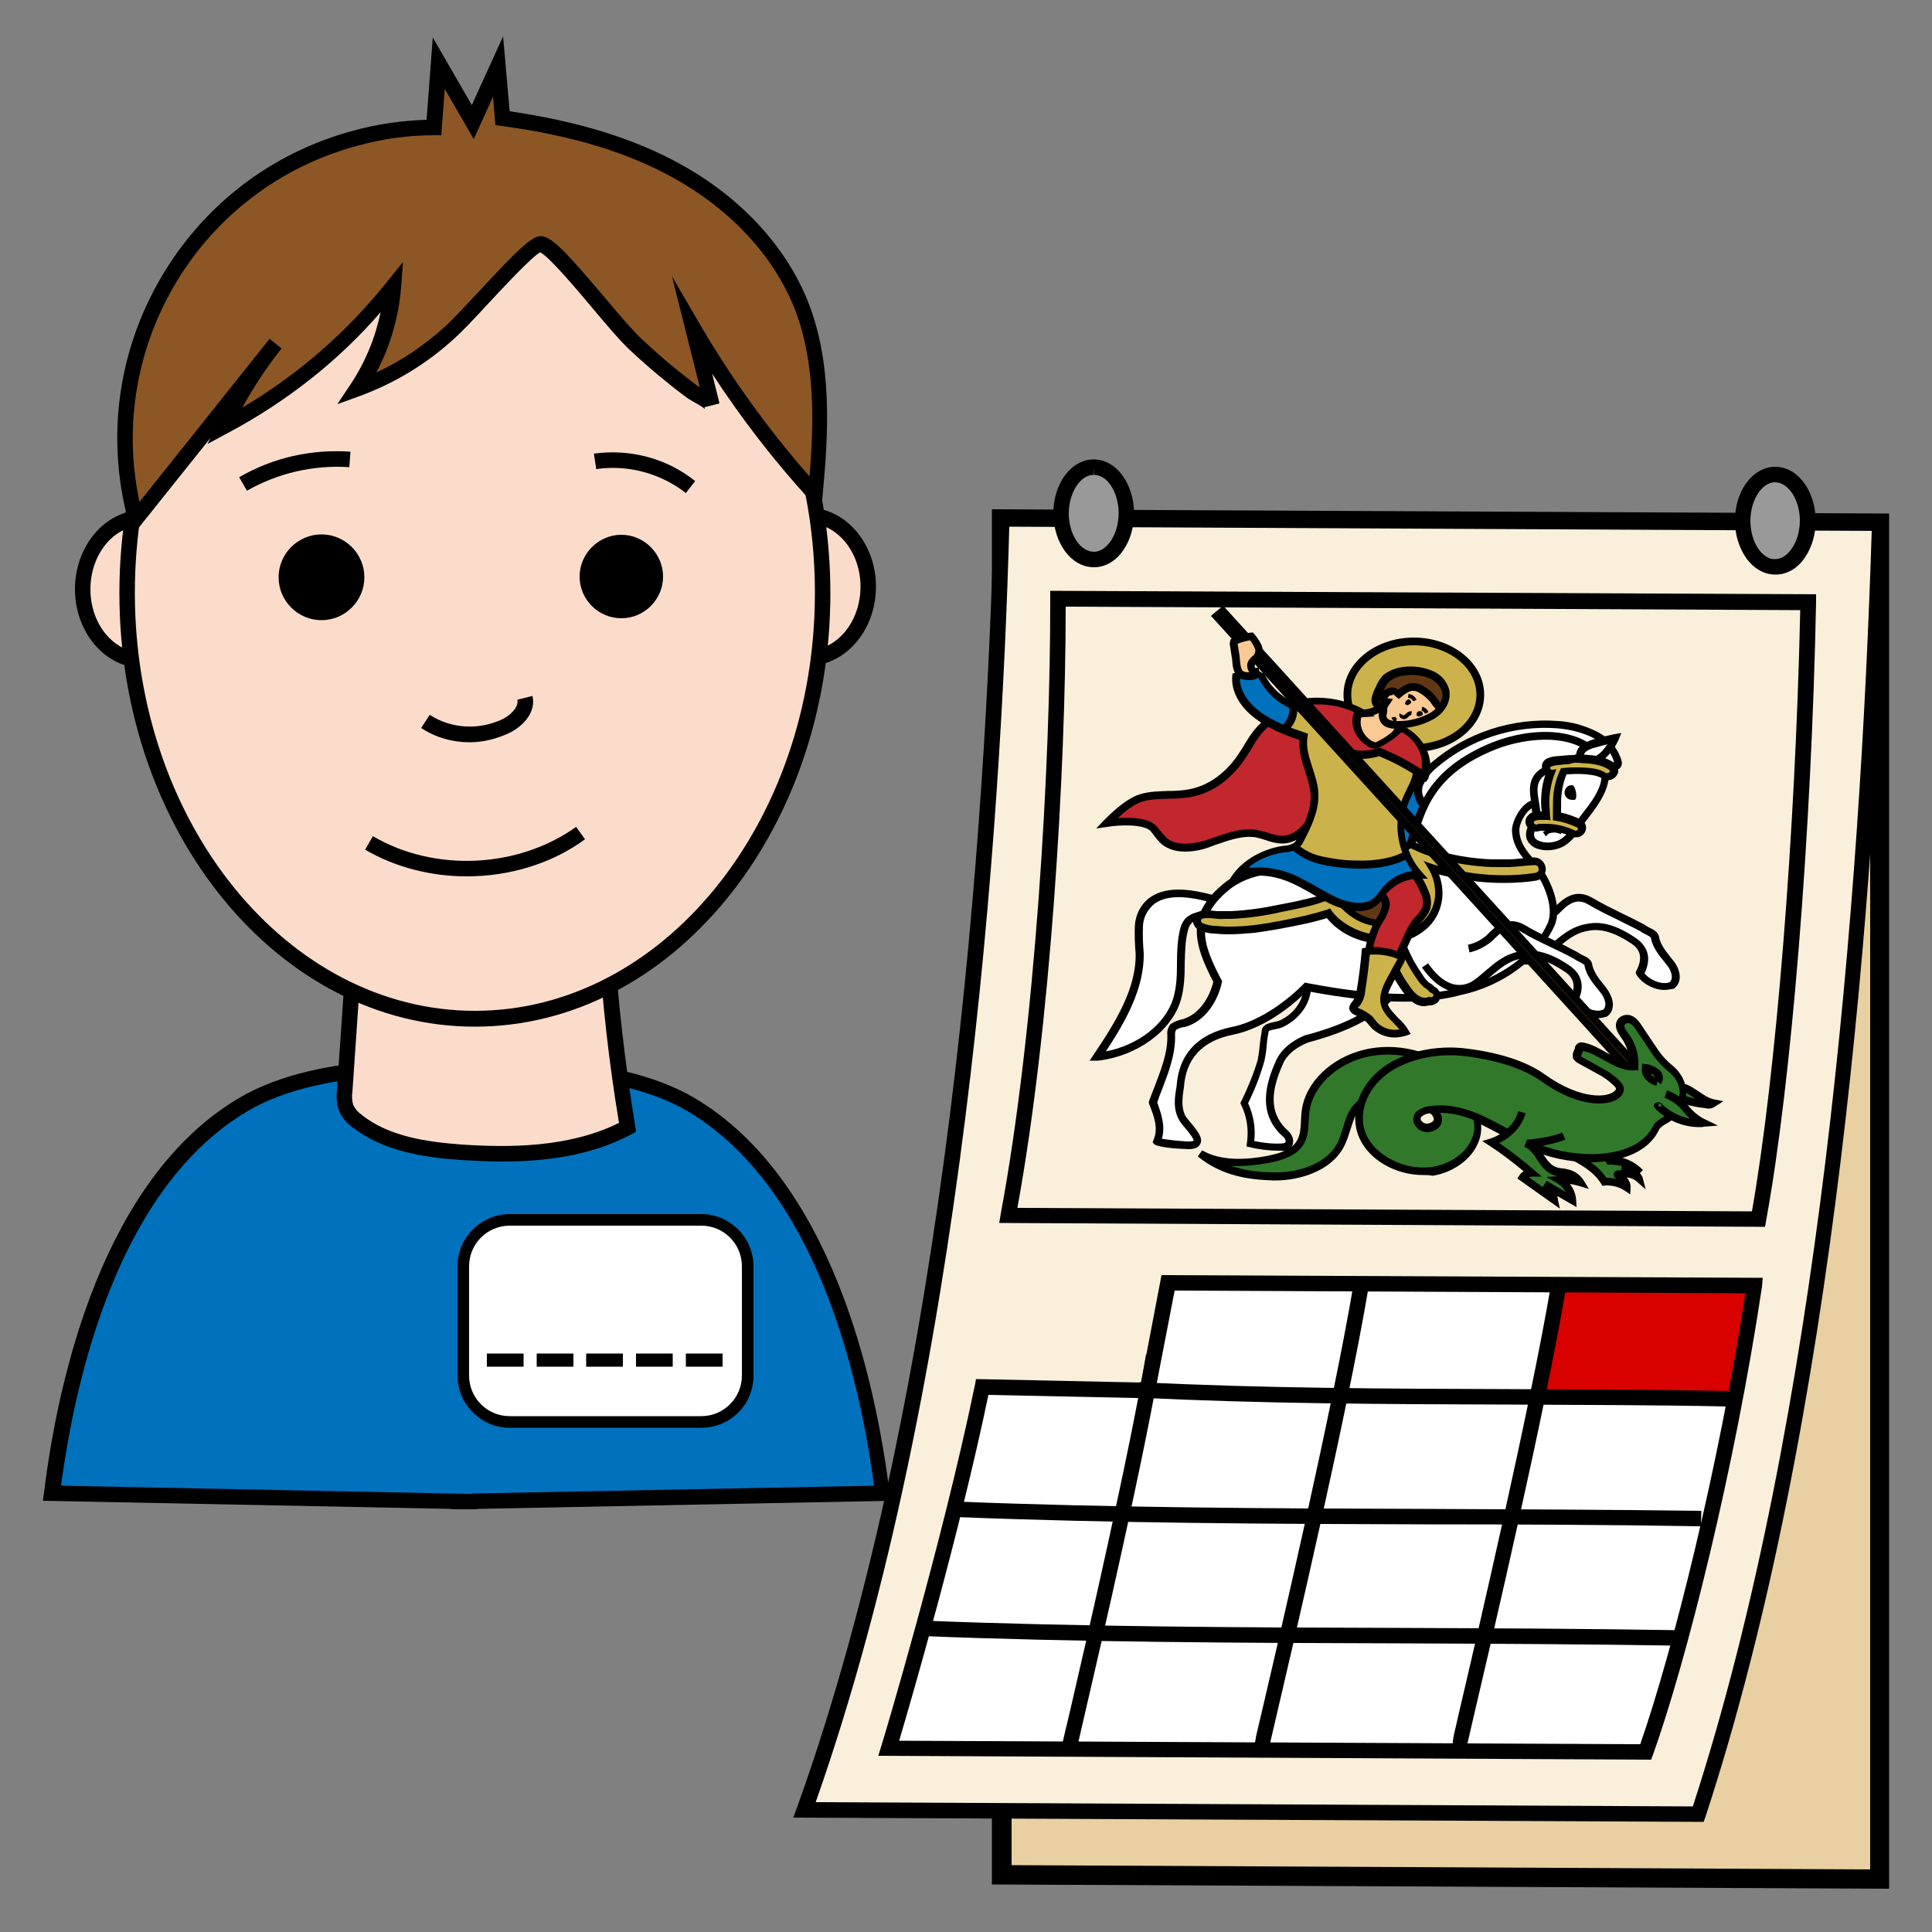 <?xml version="1.0" encoding="utf-8"?>
<!-- Generator: Adobe Illustrator 25.2.1, SVG Export Plug-In . SVG Version: 6.00 Build 0)  -->
<svg version="1.1" id="Layer_1" xmlns="http://www.w3.org/2000/svg" xmlns:xlink="http://www.w3.org/1999/xlink" x="0px" y="0px"
	 viewBox="0 0 500 500" style="enable-background:new 0 0 500 500;" xml:space="preserve">
<rect x="0" y="0" width="500" height="500" fill="#808080" stroke="none"/>
<style type="text/css">
	.st0{fill:#E8D0A2;}
	.st1{fill:#FAEFDA;}
	.st2{fill:#999999;}
	.st3{fill:#FFFFFF;}
	.st4{fill:#D90000;}
	.st5{fill:#0071BC;}
	.st6{fill:#CCB24A;}
	.st7{fill:#603813;}
	.st8{fill:#C1272D;}
	.st9{fill:#FBC994;}
	.st10{fill:#31782A;}
	.st11{fill:#FCEE21;}
	.st12{fill:#FBDCCB;}
	.st13{fill:#8C5725;}
</style>
<polygon class="st0" points="259.2,485.2 486.4,486.3 486.4,135.4 259.2,134.3 "/>
<g>
	<path d="M488.9,488.8l-232.2-1.1V131.8l232.2,1.1V488.8z M261.8,482.7l222.2,1.1V137.9l-222.2-1.1V482.7z"/>
</g>
<path class="st1" d="M208.2,468.4l231.3,1.1c30.3-92.2,43.4-219.4,46.9-334.1l-227.2-1.1C256.2,248.3,241.8,375,208.2,468.4z"/>
<g>
	<path d="M440.9,471.5l-235.6-1.1l1-2.7c39.5-110,48.9-256.2,50.9-333.5l0.1-2l231.2,1.1l-0.1,2.1c-3,96.4-13.5,232.6-47,334.7
		L440.9,471.5z M211.1,466.4l227,1.1c32.8-100.7,43.3-234.6,46.3-330.1l-223.2-1.1C259.1,213.8,249.6,357.1,211.1,466.4z"/>
</g>
<g>
	
		<ellipse transform="matrix(1 -4.712372e-03 4.712372e-03 1 -0.623 1.336)" class="st2" cx="283.1" cy="132.8" rx="8.4" ry="11.9"/>
	<path d="M283.1,146.8c-5.8,0-10.4-6.1-10.5-13.9c0-3.6,1-7,2.8-9.6c2-2.8,4.7-4.4,7.6-4.4c0,0,0,0,0,0c2.9,0,5.6,1.5,7.6,4.3
		c1.8,2.6,2.9,6,2.9,9.6c0,3.6-1,7-2.8,9.6C288.8,145.2,286.1,146.8,283.1,146.8C283.2,146.8,283.1,146.8,283.1,146.8z M283,120.9
		l0,2c-1.6,0-3.1,1-4.3,2.7c-1.3,1.9-2.1,4.5-2.1,7.3c0,5.4,3,9.9,6.5,9.9c0,0,0,0,0,0c1.6,0,3.1-1,4.3-2.7c1.3-1.9,2.1-4.5,2.1-7.3
		c0-2.8-0.8-5.4-2.1-7.3c-1.2-1.7-2.7-2.6-4.3-2.6c0,0,0,0,0,0L283,120.9z"/>
</g>
<g>
	
		<ellipse transform="matrix(1 -4.712372e-03 4.712372e-03 1 -0.63 2.167)" class="st2" cx="459.5" cy="134.7" rx="8.4" ry="11.9"/>
	<path d="M459.5,148.7c-2.9,0-5.6-1.5-7.6-4.3c-1.8-2.6-2.9-6-2.9-9.6c0-3.6,1-7,2.8-9.6c2-2.8,4.7-4.4,7.6-4.4c0,0,0,0,0,0
		c5.8,0,10.4,6.1,10.5,13.9c0,3.6-1,7-2.8,9.6C465.2,147.1,462.5,148.7,459.5,148.7C459.6,148.7,459.5,148.7,459.5,148.7z
		 M459.4,122.8l0,2c-1.6,0-3.1,1-4.3,2.7c-1.3,1.9-2.1,4.5-2.1,7.3c0,2.8,0.8,5.4,2.1,7.3c1.2,1.7,2.8,2.7,4.3,2.6
		c1.6,0,3.1-1,4.3-2.7c1.3-1.9,2.1-4.5,2.1-7.3c0-5.4-3-9.9-6.5-9.9c0,0,0,0,0,0L459.4,122.8z"/>
</g>
<g>
	<path d="M456.8,317.5l-198.2-1l0.4-2.4c8.9-47.8,12.9-116,12.8-159.2l0-2l198.2,0.9l0,2c-1.2,60.2-6.4,124.4-12.9,159.9
		L456.8,317.5z M263.3,312.6l190.1,0.9c6.2-35.2,11.2-97.1,12.5-155.6L275.8,157C275.8,199.7,271.9,265.4,263.3,312.6z"/>
</g>
<path class="st3" d="M230,452.4l195.9,0.9c9-25.4,21.2-74.7,28.1-120.7L302.4,332l-5.4,27.9l-42.8-0.9
	C245.5,401,230,452.4,230,452.4z"/>
<path class="st4" d="M396,362.9c17.6-0.1,35.2,0.2,52.9,0.8c1.5-10.1,3.2-20.1,5.2-30l-34.6-0.3l-8.6-0.1c-1.8,0-5.8-0.8-7.2,0.3
	c-1.1,0.8-0.7,2.9-0.9,4.1c-0.5,2.6-1.4,5.1-2,7.7L396,362.9z"/>
<g>
	<path d="M427.3,455.4l-200-1l0.8-2.6c0.2-0.5,15.6-51.8,24.2-93.3l0.3-1.6l42.7,0.9l5.3-27.8l155.6,0.7L456,333
		c-7.1,47.3-19.5,96.7-28.2,121.1L427.3,455.4z M232.7,450.5l191.8,0.9c8.4-24.2,20.2-71.2,27.2-116.7L304,334l-5.4,27.9l-42.8-0.9
		C248.3,397,235.9,439.7,232.7,450.5z"/>
</g>
<g>
	<path d="M276.1,454.6c-1.3-0.4-1.5-1.2-1.3-2.6l0,0l0,0c0.1-0.5,0.2-1.2,0.4-1.9c0.3-1.4,0.8-3.4,1.4-5.9
		c4.4-18.9,15.9-68.9,20-93.7l3.9,0.6c-4.1,24.9-15.7,75.1-20.1,94c-1,4.2-1.7,7.5-1.8,7.9l-2-0.4l0,0l1.9,0.7L276.1,454.6z"/>
</g>
<g>
	<path d="M326.2,453.5c-1.4-0.4-1.5-1.2-1.4-2.6l0,0l0,0c0.1-0.5,0.2-1,0.3-1.7c0.3-1.2,0.7-2.9,1.2-5.1
		c4.6-19.6,18.5-79.2,23.9-111.2l3.9,0.7c-5.4,32.1-19.4,91.8-24,111.5c-0.9,3.8-1.5,6.5-1.6,6.8l-2-0.4l0,0l1.9,0.6L326.2,453.5z"
		/>
</g>
<g>
	<path d="M377.4,453.1c-1.3-0.4-1.5-1.2-1.4-2.6l0,0l0,0c0.1-0.5,0.2-1.1,0.3-1.7c0.3-1.2,0.7-3,1.2-5.2
		c4.6-19.6,18.5-79.2,23.9-111.1l3.9,0.7c-5.4,32.1-19.4,91.8-24,111.4c-0.9,3.8-1.5,6.6-1.6,6.9l-2-0.4l0,0l1.9,0.6L377.4,453.1z"
		/>
</g>
<g>
	<path d="M447.3,364c-18.8-0.4-38.1-0.4-56.7-0.5c-31.5-0.1-64.2-0.2-95.9-1.8l0.2-4c31.7,1.6,64.3,1.7,95.8,1.8
		c18.6,0.1,37.9,0.1,56.8,0.5L447.3,364z"/>
</g>
<g>
	<path d="M440.2,395c-23.7-0.4-48.1-0.5-71.6-0.5c-39.9-0.1-81.2-0.3-121.4-1.9l0.2-4c40.1,1.6,81.4,1.8,121.3,1.9
		c23.5,0.1,47.9,0.2,71.6,0.5L440.2,395z"/>
</g>
<g>
	<path d="M434.8,425.9c-23.7-0.4-48.4-0.5-72.4-0.6c-41.1-0.1-83.7-0.3-124-1.9l0.2-4c40.2,1.6,82.7,1.8,123.8,1.9
		c24,0.1,48.8,0.2,72.5,0.6L434.8,425.9z"/>
</g>
<path class="st5" d="M368.2,198.7c1,2.7,1.8,5.5,2.5,8.2c0.3,1,0.4,2,0.4,3c-0.2,1.4-0.8,2.8-1.5,4.1c-1,2-1.8,4-2.5,6.1
	c-0.3,1.5-1,2.8-1.9,4c-0.1,0.1-0.2,0.2-0.4,0.2c-0.1,0-0.3,0-0.4-0.1c-3.2-1.6-5.5-4.7-6-8.3c-0.5-3.3,0.4-6.6,1.5-9.8
	s2.7-6.7,6.2-8.6"/>
<path class="st3" d="M314.3,232.7c-5.3-1.5-11.7-2.7-15.9,0.2c-2.1,1.5-3.4,3.9-3.6,6.5c-0.1,2.4,0,4.9,0.2,7.3
	c0.1,9.4-5.3,18.2-10.9,26.5c9.6-1.1,18-7.1,20.5-14.7c1.9-5.9,0.3-12.2,1.8-18.1c0.2-0.8,0.5-1.6,1-2.2c1.6-1.8,4.9-1.9,7.6-1.9"/>
<g>
	<path d="M282,274.5l1.2-1.8c5.5-8.2,10.9-16.9,10.7-25.9c-0.2-2.4-0.3-4.9-0.2-7.3c0.2-2.9,1.6-5.6,4-7.3
		c4.6-3.2,11.4-1.9,16.8-0.4l-0.5,1.9c-5-1.4-11.2-2.6-15.1,0.1c-1.8,1.4-3,3.5-3.1,5.8c-0.1,2.4,0,4.8,0.2,7.2
		c0.1,9-4.6,17.4-9.8,25.3c8.3-1.6,15.3-7,17.4-13.6c0.9-3,1-6,1-9.2c0-2.9,0.1-5.9,0.8-8.8c0.2-0.9,0.6-1.8,1.2-2.6
		c1.9-2.1,5.2-2.3,8.4-2.3l0,2c-2.7-0.1-5.6,0.1-6.8,1.5c-0.4,0.5-0.6,1.1-0.8,1.8c-0.7,2.8-0.7,5.5-0.8,8.4c0,3.2-0.1,6.6-1.1,9.8
		c-2.5,7.9-11.3,14.2-21.3,15.4L282,274.5z"/>
</g>
<path class="st3" d="M368.5,208.5c-1.5-1.4-2-3.6-1.2-5.5c0.8-1.9,2.1-3.6,3.8-4.9c8.9-7.6,20.4-11.4,32.1-10.4
	c3.4,0.2,6.7,1.1,9.7,2.7c2.9,1.6,5.2,4,5.6,6.7c0.1,0.9-1,0.9-3.9,2.4"/>
<g>
	<path d="M367.9,209.2c-1.8-1.7-2.4-4.3-1.5-6.6c0.9-2.1,2.3-3.9,4.1-5.3c9-7.7,20.9-11.6,32.8-10.7c3.5,0.2,6.9,1.2,10.1,2.8
		c2.6,1.3,4.7,3.5,5.8,6.2c0.5,1.1,0.7,1.9,0.4,2.6c-0.3,0.8-1,1-1.9,1.3c-0.5,0.2-1.1,0.4-1.8,0.8l-0.9-1.8c0.8-0.4,1.5-0.7,2-0.9
		c0.3-0.1,0.6-0.2,0.7-0.3c0-0.1-0.1-0.4-0.3-1c-0.9-2.3-2.6-4.1-4.8-5.2c-2.9-1.5-6.1-2.3-9.4-2.6c-11.3-0.9-22.8,2.8-31.4,10.2
		c-1.5,1.2-2.7,2.8-3.5,4.5c-0.6,1.5-0.2,3.2,1,4.3L367.9,209.2z"/>
</g>
<path class="st3" d="M335.9,247.5c1.4,2.3,3.1,4.9,2.5,7.6c0,3.5-2.2,7.4-6.6,9.7c-1.6,0.9-4.4,0.4-4.4,2.2
	c-0.5,2.6-0.5,4.8-1.1,7.5c-1.1,3.8-2.6,7.5-4.4,11c1.6,3.3,2.2,6.9,1.6,10.5c2.9,0.7,5.8,1,8.7,0.9c2.2-0.4,1.6-2.6,0.5-3.5
	c-6-5.3-4.4-12.3-1.6-18.4c1.1-2.6,3.8-4.8,7.1-6.1c8.2-2.2,15.8-5.3,21.4-10.8"/>
<g>
	<path d="M331,297.8c-2.5,0-5.1-0.3-7.5-0.9l-0.9-0.2l0.1-0.9c0.5-3.4,0-6.8-1.5-9.9l-0.2-0.4l0.2-0.4c1.7-3.5,3.2-7.1,4.3-10.8
		c0.2-1.2,0.4-2.4,0.5-3.6c0.1-1.2,0.3-2.4,0.5-3.7c0.1-1.9,1.9-2.2,3.2-2.5c0.6-0.1,1.3-0.3,1.7-0.5c3.7-1.8,6-5.3,6-8.8l0-0.2
		c0.5-2.2-1-4.7-2.4-6.8l1.7-1.1l-0.9,0.5l0.9-0.5c1.4,2.3,3.2,5.2,2.6,8.2c0,4.2-2.8,8.3-7.1,10.4c-0.7,0.4-1.5,0.5-2.3,0.7
		c-1.2,0.2-1.6,0.4-1.6,0.6l0,0.2c-0.3,1.3-0.4,2.4-0.5,3.6c-0.1,1.2-0.3,2.5-0.6,3.9c-1.1,3.8-2.5,7.4-4.2,10.8
		c1.4,3.1,2,6.4,1.6,9.8c2.5,0.5,5,0.8,7.5,0.6c0.5-0.1,0.6-0.4,0.6-0.4c0.1-0.4-0.2-1-0.6-1.3c-6.9-6-4.4-14.1-1.9-19.6
		c1.1-2.7,3.9-5.2,7.6-6.7l0.1,0c9.8-2.6,16.3-5.9,21-10.5l1.4,1.4c-4.9,4.9-11.7,8.3-21.8,11c-3.2,1.3-5.6,3.3-6.5,5.6
		c-3.6,8-3.1,13.3,1.4,17.3c0.8,0.7,1.5,2,1.2,3.3c-0.2,1-1.1,1.7-2.2,1.9l-0.1,0C332,297.8,331.5,297.8,331,297.8z"/>
</g>
<path class="st3" d="M386,242.5c2.4,3.5,6.8,7.9,12.2,5.2c4.4-2.6,7.1-7,12.6-7.9c4.4-0.9,8.7,1.3,12,3.5s3.3,5.3,1.6,8.3
	c1.1,2.2,5.5,4.4,8.2,3.1c1.6-1.3,1.1-3.5,0-5.3c-1.6-2.2-3.8-4.4-4.4-7c0-1.3-2.2-1.8-3.3-2.6c-4.9-2.6-9.3-4.4-13.7-7
	c-3.8-2.2-6.5,0.4-8.7,2.6c-1.5,1.3-3.3,2.2-5.2,2.6"/>
<g>
	<path d="M430.7,256.2c-3,0-6.2-2.1-7.2-4l-0.2-0.5l0.2-0.5c1.6-3,1.2-5.4-1.3-7c-4.3-2.9-8-4-11.2-3.3c-3.3,0.5-5.6,2.5-7.9,4.5
		c-1.3,1.1-2.7,2.3-4.3,3.3c-4.8,2.3-9.5,0.3-13.6-5.5l1.6-1.1c2.4,3.5,6.3,7.2,11,4.9c1.4-0.8,2.7-2,4-3c2.5-2.1,5.1-4.3,8.9-4.9
		c3.8-0.8,7.9,0.4,12.7,3.7c3.2,2.2,4,5.4,2.2,9.1c1.2,1.6,4.4,3.1,6.5,2.3c1.2-1.1,0.2-3.1-0.3-3.9c-0.3-0.4-0.7-0.9-1-1.3
		c-1.5-1.8-3-3.7-3.5-6l0-0.2c0-0.3-0.9-0.7-1.4-1c-0.5-0.2-1-0.5-1.4-0.8c-2-1.1-4-2-5.9-3c-2.7-1.3-5.2-2.5-7.7-4
		c-3-1.7-5.1,0-7.5,2.5c-1.7,1.4-3.6,2.4-5.7,2.9l-0.4-2c1.8-0.4,3.4-1.2,4.8-2.4c2.1-2.1,5.3-5.3,9.9-2.7c2.5,1.5,5,2.7,7.6,4
		c1.9,0.9,3.9,1.9,6,3l0.1,0.1c0.3,0.2,0.7,0.4,1.2,0.7c1.1,0.5,2.4,1.2,2.5,2.6c0.4,1.8,1.7,3.5,3,5.1c0.4,0.5,0.8,1,1.1,1.4
		c1.7,2.7,1.6,5.2-0.2,6.6l-0.2,0.1C432.3,256,431.5,256.2,430.7,256.2z"/>
</g>
<path class="st3" d="M402.8,198.3c-8.6,2.2-5.1,7.9-5.1,13c-0.4,1.9-2.2,3.6-1.6,5.5c0.8,2.5,5.5,2.9,8.1,1.4s3.9-4.1,5.5-6.4
	c3.3-4.3,7.4-9.2,5-14.8c-5.4-8.6-18.8-7.7-28-4.1c-19.8,7.9-19.7,20.7-23,30.1c-14.4,7-32.8-3.4-45.8,5.8
	c-10.5,8.1-7.9,15.6-2.9,25.1c-0.9,4.2-3.8,9.4-8.9,10.8c-1,0.1-1.9,0.4-2.6,1c-0.4,0.5-0.6,1.2-0.5,1.9c0.2,6.1-2.7,11.8-4.8,17.5
	c1.3,3.2,2.6,6.7,1.1,10.1c-0.1,0.3,5.9,0.9,6.4,0.9c8,1,2.3-4,0.4-6.7c-1.5-2.5-1.1-5.4-0.7-8.1c0.4-7.3,4.5-12.8,13.4-14.6
	c10.4-2.1,19.1-11.4,19.1-11.4c9.2,1.7,26.9,4.7,40.1,1.1c10.6-2.3,19.7-9,23.4-17.2c2.2-4.8-1.4-11.9-3.1-14
	c-2.9-3.6-5.8-5.8-6-10.4c-0.1-2.2,2.3-7,5-7.1"/>
<g>
	<path d="M307.6,297.4c-0.6,0-1.3-0.1-1.9-0.1c-0.8,0-6.5-0.4-7.1-1.3l-0.3-0.4l0.2-0.5c1.4-3.2,0.1-6.3-1.1-9.4l-0.1-0.4l0.1-0.4
		c0.4-1.1,0.8-2.2,1.3-3.4c1.7-4.5,3.6-9.1,3.4-13.8c-0.1-0.9,0.2-1.8,0.7-2.5l0.2-0.2c0.9-0.6,1.9-1,3-1.2c4.5-1.3,7.1-5.9,8-9.7
		c-4.9-9.5-7.6-17.5,3.4-26c7.2-5.1,16-4.5,24.4-3.8c7.2,0.5,14.7,1.1,21.1-1.9c0.5-1.4,0.9-2.9,1.3-4.5c2.3-8.5,5.2-19,22.1-25.8
		c10.2-4,23.7-4.3,29.2,4.5l0.1,0.1c2.5,5.8-1.5,11-4.7,15.2l-0.4,0.5c-0.4,0.5-0.7,1.1-1.1,1.6c-1.2,1.8-2.5,3.7-4.7,5
		c-2,1.1-4.8,1.4-7,0.6c-1.3-0.5-2.2-1.4-2.6-2.5c-0.5-1.6,0.2-3,0.8-4.2c0.3-0.6,0.6-1.2,0.7-1.7c0-0.7-0.1-1.3-0.2-2
		c-0.3,0.2-0.6,0.4-1,0.8c-1.3,1.4-2.3,3.8-2.2,5c0.2,3.3,1.9,5.2,4,7.7c0.6,0.7,1.2,1.3,1.8,2.1c1.7,2.1,5.7,9.7,3.2,15
		c-3.9,8.4-13.3,15.4-24.1,17.7c-12.4,3.4-28.6,1.1-39.9-1c-1.8,1.9-9.7,9.4-19.2,11.3c-7.9,1.6-12.1,6.2-12.6,13.6
		c-0.5,3.1-0.7,5.5,0.5,7.6c0.3,0.4,0.7,0.9,1.2,1.5c1.7,2,3.4,4.1,2.5,5.6C310.1,297.1,308.9,297.4,307.6,297.4z M300.7,294.7
		c1.6,0.3,4.7,0.6,5.1,0.6l0.1,0c2.6,0.3,3-0.1,3-0.1c0.1-0.5-1.5-2.5-2.3-3.4c-0.5-0.6-1-1.2-1.3-1.7c-1.8-2.9-1.3-6.2-0.8-8.9
		c0.5-8.3,5.4-13.6,14.2-15.4c10-2,18.5-11,18.6-11.1l0.4-0.4l0.5,0.1c11.1,2.1,27.3,4.5,39.6,1.2c10.2-2.2,19.1-8.7,22.7-16.6
		c1.9-4.2-1.3-10.9-3-13c-0.6-0.7-1.2-1.4-1.7-2c-2.2-2.5-4.3-5-4.5-8.9c-0.1-1.8,1.2-4.7,2.8-6.4c0.7-0.7,1.4-1.2,2.1-1.5
		c-0.6-3.8-0.7-8,6.3-9.8l0.5,1.9c-5.8,1.5-5.4,4.4-4.7,8.4c0.2,1.2,0.4,2.4,0.4,3.6l0,0.1l0,0.1c-0.2,0.8-0.5,1.5-0.9,2.3
		c-0.5,1-1,1.9-0.7,2.7c0.2,0.7,0.9,1,1.4,1.2c1.6,0.6,3.8,0.4,5.2-0.4c1.8-1.1,2.9-2.7,4.1-4.4c0.4-0.6,0.8-1.1,1.2-1.7l0.4-0.5
		c3.2-4.1,6.5-8.4,4.5-13.1c-5.3-8.3-18.9-6.8-26.7-3.7c-16,6.3-18.6,15.9-20.9,24.4c-0.5,1.8-0.9,3.4-1.5,5.1l-0.1,0.4l-0.4,0.2
		c-7,3.4-14.9,2.8-22.5,2.3c-8.5-0.6-16.5-1.2-23.1,3.5c-9.9,7.7-7.5,14.4-2.6,23.8l0.2,0.3l-0.1,0.4c-0.9,4.3-4,10-9.6,11.5l-0.2,0
		c-0.7,0.1-1.4,0.3-2,0.7c-0.2,0.3-0.3,0.7-0.3,1.1c0.2,5.2-1.7,10-3.5,14.7c-0.4,1-0.8,2-1.1,3C300.4,288,301.7,291.3,300.7,294.7z
		"/>
</g>
<path class="st3" d="M368.8,249.8c2.4,3.5,6.8,7.9,12.2,5.2c4.4-2.6,7.1-7,12.6-7.9c4.4-0.9,8.7,1.3,12,3.5s3.3,5.3,1.6,8.3
	c1.1,2.2,5.5,4.4,8.2,3.1c1.6-1.3,1.1-3.5,0-5.3c-1.6-2.2-3.8-4.4-4.4-7c0-1.3-2.2-1.8-3.3-2.6c-4.9-2.6-9.3-4.4-13.7-7
	c-3.8-2.2-6.6,0.4-8.7,2.6c-1.5,1.3-3.3,2.2-5.2,2.6"/>
<g>
	<path d="M413.5,263.5c-3,0-6.2-2.1-7.2-4l-0.2-0.5l0.2-0.5c1.6-3,1.2-5.3-1.3-7c-4.3-2.9-8-4-11.2-3.4c-3.3,0.5-5.5,2.5-7.9,4.5
		c-1.3,1.1-2.7,2.3-4.3,3.3c-4.7,2.3-9.5,0.3-13.6-5.5l1.6-1.1c2.4,3.5,6.3,7.2,11,4.9c1.4-0.8,2.7-2,4-3.1c2.5-2.1,5-4.3,8.9-4.9
		c3.8-0.7,7.9,0.4,12.7,3.7c3.2,2.2,4,5.4,2.2,9.1c1.2,1.6,4.4,3.2,6.5,2.3c1.2-1.1,0.2-3.1-0.3-3.9c-0.3-0.4-0.7-0.9-1-1.3
		c-1.5-1.8-3-3.7-3.5-6l0-0.2c0-0.3-0.9-0.7-1.4-1c-0.5-0.2-1-0.5-1.4-0.8c-2-1.1-3.9-2-5.8-2.9c-2.7-1.3-5.3-2.5-7.9-4.1
		c-3-1.7-5.1,0-7.5,2.5c-1.7,1.4-3.7,2.4-5.8,2.9l-0.4-2c1.8-0.4,3.4-1.2,4.8-2.4c1.9-2,5.3-5.4,9.9-2.7c2.5,1.5,5.1,2.7,7.7,4
		c1.9,0.9,3.8,1.9,5.9,3l0.2,0.1c0.3,0.2,0.7,0.5,1.2,0.7c1.1,0.5,2.4,1.2,2.5,2.6c0.4,1.8,1.7,3.5,3,5.1c0.4,0.5,0.8,1,1.1,1.5
		c1.7,2.7,1.6,5.2-0.2,6.6l-0.2,0.1C415.1,263.3,414.3,263.5,413.5,263.5z"/>
</g>
<g>
	<path d="M406.8,207c-1.1,0-1.9-0.9-1.9-1.9c0-1,0.8-1.9,1.9-1.9c1-0.1,1.6,3.6,0.7,3.8l0,0C407.2,207,407,207,406.8,207z"/>
</g>
<g>
	<path d="M403.9,215.9c0-0.1,0.1-0.2,0.2-0.3c-0.2-0.4-0.7-0.9-1.8-1c-1-0.1-2.1,0.2-3,0.7c0.3,0.4,0.5,0.8,0.8,1.2
		c0-0.1,0.1-0.1,0.1-0.2c0.2-0.2,0.4-0.5,0.7-0.6c0.3-0.1,0.6-0.2,0.9-0.2c0.5-0.1,1,0,1.4,0.1C403.5,215.7,403.7,215.8,403.9,215.9
		z"/>
</g>
<path class="st3" d="M408.8,195.5c0.1-0.8,0.5-1.5,1.2-1.9c0.7-0.5,1.5-0.8,2.4-1.1c1.8-0.6,3.6-1,5.5-1.3c-0.7,1.5-1.6,2.9-2.8,4.1
	c-1.3,1.3-3,2.1-4.8,2.4"/>
<g>
	<path d="M410.4,198.7l-0.3-2c1.6-0.2,3.1-1,4.3-2.1c0.6-0.6,1.1-1.3,1.6-2c-1.1,0.3-2.2,0.6-3.3,0.9c-0.8,0.2-1.5,0.5-2.1,0.9
		c-0.4,0.3-0.7,0.7-0.7,1.1l-2-0.2c0.1-1.1,0.7-2.1,1.7-2.7c0.8-0.5,1.7-0.9,2.6-1.2c1.8-0.6,3.7-1,5.6-1.4l1.8-0.3l-0.7,1.7
		c-0.7,1.6-1.7,3.1-3,4.4C414.3,197.5,412.4,198.4,410.4,198.7z"/>
</g>
<path class="st6" d="M407.8,215.9c-0.2,0-0.5-0.1-0.7-0.2c-1.4-0.7-3-1.1-4.5-1.4c-0.8-0.1-1.5-0.2-2.3-0.2H399h-0.6
	c-0.2,0.1-0.5,0.2-0.8,0.2h-0.3c-0.5-0.1-0.9-0.3-1.2-0.7c-0.2-0.3-0.3-0.6-0.3-1c0-0.4,0.2-0.8,0.6-1c0.5-0.3,1.1-0.5,1.7-0.5h0.2
	c0.5,0,0.9-0.1,1.4-0.1h0.3c0-0.3,0-0.6,0-0.8V210c-0.1-1.4-0.2-2.7-0.1-4.1c0.2-2.1,0.6-4.1,1.3-6.1c-0.6-0.1-1-0.6-1.1-1.2
	c-0.1-0.6,0.2-1.2,0.8-1.4c0.6-0.3,1.3-0.4,2-0.5h0.3c0.7-0.1,1.4-0.2,2.1-0.2s1.5-0.1,2.3-0.1s1.3,0,1.9,0.1
	c2.5,0.1,5.3,0.4,7.5,1.9c0.5,0.3,0.8,1,0.6,1.6c-0.3,0.7-0.9,1.1-1.6,1.1c-0.4,0-0.7-0.1-1-0.3c-1.5-1.1-4.2-1.2-6-1.2
	c-0.5,0-0.9,0-1.4,0c-0.7,0-1.4,0-2.1,0.1l-0.8,0.1c-0.9,2-1.5,4.1-1.6,6.3c-0.1,0.9-0.1,1.9-0.1,2.9v0.8c0,0.3,0,0.7,0,1v0.8
	c2,0.3,3.9,0.9,5.6,1.8c0.6,0.3,0.9,1,0.8,1.6C409.1,215.4,408.5,215.8,407.8,215.9z"/>
<g>
	<path d="M407.6,197.4c0.6,0,1.3,0,1.9,0.1c2.4,0.1,5,0.4,6.9,1.7c0.5,0.4,0,0.9-0.5,0.9c-0.2,0-0.3,0-0.4-0.1
		c-1.7-1.2-4.3-1.3-6.5-1.4c-0.5,0-1,0-1.5,0c-0.7,0-1.4,0-2.1,0.1c-0.5,0-0.9,0.1-1.4,0.1l0,0c-1.1,2.2-1.8,4.6-2,7.1
		c-0.1,1.2-0.1,2.5-0.1,3.8c0,0.6,0,1.2,0,1.8c0,0.3,0,0.5,0,0.8l0.7,0.1c1.9,0.3,3.7,0.9,5.5,1.7c0.5,0.3,0.2,0.9-0.3,0.9
		c-0.1,0-0.2,0-0.3-0.1c-1.5-0.7-3.1-1.2-4.8-1.5c-0.8-0.1-1.6-0.2-2.5-0.2H399h-0.6h-0.3c-0.1,0.1-0.3,0.2-0.4,0.2h-0.1
		c-0.2,0-0.4-0.1-0.6-0.3c-0.1-0.2-0.1-0.5,0.1-0.6c0.4-0.2,0.9-0.3,1.4-0.3c0.5,0,0.9,0,1.3,0h0.1c0.5,0,0.9,0,1.4,0.1
		c-0.1-0.7-0.2-1.4-0.2-2c-0.1-1.3-0.2-2.7-0.1-4c0.2-2.5,0.8-4.9,1.8-7.2c-0.3,0-0.5,0.1-0.8,0.1h-0.3c-0.5,0-0.7-0.5-0.3-0.8
		c0.6-0.2,1.3-0.4,2-0.4c0.7-0.1,1.4-0.2,2.1-0.2S406.9,197.4,407.6,197.4 M407.6,195.4c-0.8,0-1.6,0-2.4,0.1s-1.4,0.1-2.2,0.2h-0.2
		c-0.8,0.1-1.6,0.2-2.4,0.6c-1.2,0.5-1.7,1.9-1.1,3.1c0.2,0.3,0.4,0.6,0.7,0.9c-0.6,1.8-1,3.6-1.1,5.5c-0.1,1.4-0.1,2.8,0.1,4.2
		h-0.8H398c-0.8,0-1.6,0.2-2.2,0.7c-0.5,0.4-0.9,1-1,1.6c-0.1,0.6,0.1,1.3,0.5,1.8c0.4,0.6,1.1,0.9,1.8,1.1c0.2,0,0.3,0,0.5,0
		c0.4,0,0.7-0.1,1.1-0.2h0.4h1.2c0.7,0,1.5,0.1,2.2,0.2c1.5,0.3,2.9,0.7,4.3,1.3c0.4,0.2,0.7,0.2,1.1,0.2c1.2,0,2.2-0.8,2.5-1.9
		c0.3-1.1-0.3-2.2-1.3-2.7c-1.6-0.8-3.3-1.4-5.1-1.8c0-0.3,0-0.6,0-0.9s0-0.5,0-0.8c0-1,0-1.9,0.1-2.8c0.2-1.9,0.6-3.7,1.3-5.4h0.2
		c0.7,0,1.4-0.1,2-0.1h1.4c1.6,0.1,4.1,0.2,5.5,1.1c1.3,0.9,3,0.6,3.9-0.7c0.1-0.2,0.2-0.4,0.3-0.6c0.3-1-0.1-2.1-1-2.7
		c-2.4-1.7-5.4-2-8-2.1c-0.7,0-1.3-0.1-2-0.1L407.6,195.4z"/>
</g>
<path class="st7" d="M342.8,229.1c1.5,4.2,4.2,7.8,7.8,10.3c1.1,0.8,2.3,1.5,3.5,1.9c1.5,0.4,3.1,0.4,4.6,0.2c3.7-0.5,7-2.6,9.1-5.6
	c1.8-2.8,2.1-6.2,1-9.3c-0.6-2.1-2.4-3.6-4.6-4c-1.3,0-2.7,0.2-3.9,0.7l-15.2,5.1"/>
<path class="st6" d="M368.6,259.3c-2.1,0-3.7-1.9-4.7-3.4c-1.1-1.5-2.1-3.1-2.9-4.8c-0.7-1.3-1.2-2.6-1.8-4
	c-0.1-0.2-0.2-0.5-0.4-0.8l-0.9-2.3l-0.1-0.4c0-0.1-0.1-0.2-0.2-0.4c-3.5,0-6.9-1.1-9.8-2.9c-1.4-0.9-2.7-2-3.7-3.3
	c-0.1-0.1-0.2-0.3-0.4-0.5l-0.7,0.2c-0.6,0.2-1.1,0.4-1.7,0.5c-1,0.3-2.2,0.6-3.5,0.9c-4.4,1-8.7,1.9-13.2,2.4
	c-2.2,0.3-4.5,0.4-6.7,0.4h-0.2c-1.2,0-2.4-0.1-3.5-0.2h-0.2c-1.2,0-2.3-0.3-3.4-0.9c-0.6-0.4-1-1.1-0.9-1.8
	c0.1-0.7,0.7-1.2,1.4-1.3c0.4-0.1,0.8-0.1,1.2-0.1c0.5,0,1.1,0,1.6,0.1l1,0.1c0.7,0,1.4,0,2.1,0c0.5,0,1,0,1.4,0
	c4.3-0.2,8.6-0.8,12.8-1.7c2.2-0.4,4.2-0.9,6.2-1.3c1.1-0.2,2.1-0.5,3-0.8c0.3-0.1,0.5-0.2,0.8-0.3l0.8-0.2l0,0
	c0-0.4,0.1-0.8,0.4-1.1c0.4-0.4,0.9-0.6,1.4-0.6c0.4,0,0.9,0.2,1.2,0.5c0.5,0.5,1,1.1,1.5,1.7c0.5,0.6,1,1.2,1.5,1.7
	c1,1,2.2,1.9,3.5,2.6c2,1.1,4.3,1.7,6.6,1.7c0.5,0,0.9,0,1.4-0.1c2.5-0.2,4.8-1.3,6.5-3.1c1.4-1.8,2-4,1.6-6.2
	c-0.2-1.3-0.7-2.5-1.4-3.7c-0.4-0.7-0.8-1.3-1.2-1.9l-0.2-0.4c-0.5-0.6-0.8-1.2-1-1.9c-0.1-0.3-0.1-0.5,0-0.8
	c-0.2-0.4-0.2-0.9,0-1.3c0.2-0.6,0.8-1,1.5-1c0.3,0,0.6,0.1,0.9,0.2c1.9,1,4,1.8,6.1,2.3c4,1.1,8.1,1.9,12.3,2.1
	c1.4,0.1,2.8,0.1,4.2,0.1c0.7,0,1.4,0,2.1,0c1.4-0.1,2.8-0.2,4.1-0.3l2.2-0.2h0.2c1.1,0,2,0.8,2.1,1.8c0.1,1-0.7,2-1.7,2.1
	c-2.6,0.4-5.2,0.6-7.8,0.6H389c-4.3,0-8.7-0.5-12.9-1.3c-1.8-0.4-3.6-0.9-5.4-1.4v0.1c0.9,1.7,1.5,3.7,1.6,5.6
	c0.2,3.4-1.1,6.7-3.6,9c-1.8,1.7-4.1,2.8-6.5,3.4c0.2,0.7,0.5,1.4,0.8,2c0.6,1.5,1.3,2.9,2.1,4.3c0.8,1.5,1.7,2.9,2.7,4.2
	c0.3,0.5,0.8,1,1.2,1.4c0.2,0.1,0.3,0.3,0.5,0.4c0.4,0.2,0.7,0.5,1,0.9l0.3,0.2c0.2,0.1,0.3,0.2,0.5,0.3c0.3,0.3,0.5,0.6,0.5,1
	c0,0.4-0.1,0.8-0.4,1.1c-0.3,0.3-0.8,0.5-1.2,0.5c-0.1,0-0.3,0-0.4,0h-0.1C369.3,259.2,369,259.3,368.6,259.3z"/>
<g>
	<path d="M365.1,219.6c0.1,0,0.2,0,0.4,0.1c2,1,4.1,1.8,6.3,2.4c4.1,1.2,8.3,1.9,12.5,2.2c1.4,0.1,2.8,0.1,4.2,0.1
		c0.7,0,1.4,0,2.1,0c2.1-0.1,4.2-0.4,6.4-0.5h0.1c0.6-0.1,1,0.3,1.1,0.9s-0.3,1-0.9,1.1l0,0c-2.5,0.4-5.1,0.6-7.7,0.6H389
		c-4.3,0-8.5-0.5-12.7-1.4c-2.1-0.4-4.2-1-6.3-1.7c-0.5-0.2-1.1-0.4-1.6-0.6c0.6,0.8,1,1.6,1.5,2.4c0.9,1.6,1.4,3.4,1.5,5.2
		c0.2,3.1-1,6.1-3.3,8.2c-2,1.8-4.5,3-7.2,3.3c0.1,0.3,0.2,0.6,0.4,0.9c0.3,0.8,0.6,1.5,0.9,2.3c0.6,1.5,1.3,3,2.1,4.4
		c0.8,1.5,1.7,2.9,2.7,4.3c0.4,0.6,0.9,1.1,1.4,1.6c0.5,0.4,1.2,0.7,1.5,1.3l0,0l0.4,0.2c0.2,0.1,0.3,0.2,0.5,0.3
		c0.2,0.1,0.2,0.4,0.1,0.6c0,0,0,0-0.1,0.1c-0.1,0.1-0.3,0.2-0.5,0.2c-0.1,0-0.2,0-0.3-0.1l-0.2-0.1c-0.1,0.1-0.2,0.2-0.3,0.2
		c-0.3,0.1-0.5,0.1-0.8,0.1c-1.7,0-3.2-1.9-3.9-3c-1.1-1.5-2-3-2.8-4.7c-0.6-1.3-1.2-2.6-1.7-3.9c-0.1-0.3-0.3-0.6-0.4-0.9
		c-0.3-0.8-0.6-1.6-0.9-2.3c-0.2-0.4-0.4-0.9-0.5-1.4H358c-3.4,0-6.7-1-9.5-2.8c-1.3-0.8-2.5-1.8-3.5-3c-0.3-0.4-0.5-0.7-0.8-1.1
		c-0.4,0.2-0.9,0.4-1.4,0.5c-0.5,0.2-1.1,0.3-1.6,0.5c-1.1,0.3-2.3,0.6-3.5,0.9c-4.3,0.9-8.7,1.9-13.1,2.4c-2.2,0.3-4.4,0.4-6.6,0.4
		h-0.2c-1.1,0-2.3-0.1-3.4-0.2c-1.1,0-2.2-0.3-3.2-0.7c-0.5-0.3-0.6-1.1,0.2-1.2c0.4-0.1,0.7-0.1,1.1-0.1c0.9,0,1.8,0.1,2.6,0.2
		s1.4,0,2.1,0c0.5,0,1,0,1.5,0c4.4-0.2,8.7-0.8,13-1.8c2.1-0.4,4.1-0.8,6.2-1.3c1-0.2,2-0.5,3-0.8c0.8-0.2,1.6-0.6,2.4-0.8
		c-0.1-0.3-0.1-0.6-0.2-0.8c0-0.3,0.4-0.6,0.8-0.6c0.2,0,0.3,0.1,0.5,0.2c1.1,1.1,1.9,2.4,3,3.4c1.1,1.1,2.3,2,3.7,2.8
		c2.6,1.4,5.6,2,8.5,1.7c2.8-0.2,5.3-1.4,7.2-3.5c1.6-2,2.2-4.5,1.8-7c-0.3-1.4-0.7-2.8-1.5-4c-0.4-0.7-0.8-1.4-1.3-2
		c-0.5-0.6-0.9-1.2-1.1-1.9c-0.1-0.3,0-0.5,0.2-0.7c-0.1-0.1-0.1-0.1-0.2-0.2c-0.2-0.2-0.2-0.6,0-0.8
		C364.9,219.7,365,219.6,365.1,219.6 M365.2,217.6L365.2,217.6c-1,0-2,0.6-2.4,1.6c-0.2,0.6-0.3,1.2-0.1,1.8c0,0.3,0,0.6,0,0.9
		c0.2,0.9,0.6,1.7,1.2,2.3c0.1,0.1,0.2,0.2,0.2,0.3c0.4,0.6,0.8,1.2,1.2,1.9c0.6,1,1,2.2,1.2,3.4c0.3,1.9-0.2,3.9-1.4,5.4
		c-1.5,1.6-3.6,2.6-5.8,2.8c-0.4,0-0.9,0.1-1.3,0.1c-2.1,0-4.2-0.5-6.1-1.5c-1.2-0.7-2.3-1.5-3.2-2.5c-0.5-0.5-1-1-1.4-1.6
		c-0.5-0.6-1-1.2-1.5-1.8c-0.5-0.5-1.2-0.8-1.9-0.8c-0.8,0-1.6,0.3-2.1,0.9c-0.3,0.3-0.5,0.6-0.6,1l-0.1,0.1
		c-0.3,0.1-0.5,0.2-0.8,0.2c-0.9,0.2-1.8,0.5-2.9,0.7c-2,0.5-4,0.9-6.2,1.3c-4.2,0.9-8.4,1.5-12.6,1.7c-0.5,0-0.9,0-1.4,0
		c-0.7,0-1.4,0-2.1,0c-0.3,0-0.6,0-1-0.1c-0.5,0-1.1-0.1-1.7-0.1c-0.5,0-1,0-1.4,0.1c-1.1,0.2-2,1-2.2,2.1c-0.2,1.1,0.3,2.2,1.3,2.8
		c1.2,0.6,2.5,0.9,3.8,1h0.2c1.2,0.1,2.4,0.2,3.6,0.2h0.2c2.3,0,4.6-0.2,6.9-0.4c4.5-0.6,9.1-1.5,13.3-2.4c1.4-0.3,2.5-0.6,3.6-0.9
		c0.6-0.2,1.2-0.3,1.7-0.5l0,0c1.1,1.4,2.4,2.5,3.9,3.5c2.9,1.9,6.2,2.9,9.6,3.1c0,0,0,0.1,0,0.1c0.3,0.8,0.6,1.6,0.9,2.4
		c0.1,0.3,0.2,0.6,0.4,0.9c0.5,1.4,1.1,2.7,1.8,4.1c0.9,1.7,1.9,3.4,3,4.9c0.8,1,2.7,3.8,5.5,3.8c0.4,0,0.9-0.1,1.3-0.2h0.3
		c0.7,0,1.4-0.3,2-0.8c0.9-1,0.9-2.5,0-3.4c-0.1-0.1-0.1-0.1-0.2-0.2c-0.2-0.2-0.4-0.3-0.6-0.4l-0.1-0.1h-0.1
		c-0.3-0.4-0.7-0.7-1.1-0.9c-0.2-0.1-0.3-0.2-0.4-0.3c-0.4-0.4-0.8-0.8-1.1-1.3c-0.9-1.3-1.8-2.7-2.6-4.1c-0.7-1.4-1.4-2.8-2-4.2
		l-0.4-1c2.2-0.6,4.2-1.8,5.9-3.3c2.7-2.5,4.1-6.1,3.9-9.8c-0.1-1.4-0.4-2.8-0.9-4.1c1.1,0.3,2.3,0.6,3.4,0.8
		c4.3,0.9,8.7,1.4,13.1,1.4h0.7c2.7,0,5.4-0.2,8-0.6c1.6-0.3,2.7-1.9,2.4-3.5c-0.3-1.4-1.5-2.5-3-2.5h-0.3c-0.7,0.1-1.5,0.1-2.2,0.2
		c-1.4,0.1-2.7,0.3-4.1,0.3c-0.7,0-1.4,0-2.1,0c-1.4,0-2.8,0-4.1-0.1c-4.1-0.3-8.1-1-12.1-2.1c-2-0.5-4-1.2-5.8-2.2
		C366.1,217.7,365.6,217.5,365.2,217.6L365.2,217.6z"/>
</g>
<g>
	<ellipse class="st6" cx="365.9" cy="179.8" rx="17.2" ry="13.8"/>
	<path d="M365.9,194.6c-10,0-18.2-6.6-18.2-14.8c0-8.2,8.2-14.8,18.2-14.8s18.2,6.6,18.2,14.8C384.1,188,376,194.6,365.9,194.6z
		 M365.9,167c-8.9,0-16.2,5.7-16.2,12.8c0,7.1,7.3,12.8,16.2,12.8s16.2-5.7,16.2-12.8C382.1,172.8,374.9,167,365.9,167z"/>
</g>
<path class="st8" d="M328.3,186.9c-3,2.1-4.6,5.3-6.4,8.1c-3,4.7-7.7,9.2-14.1,10.3c-4.1,0.7-8.6,0-12.6,1.2
	c-3.7,1.2-8.7,6.4-8.7,6.4s9.4-1.4,12.1,1.4c1,1.1,1.7,2.4,2.9,3.3c2.9,2.3,7.9,1.7,11.7,0.4s7.8-3,11.9-2.3
	c2.3,0.4,4.4,1.6,6.7,1.5c3.2-0.1,5.6-2.3,7.1-4.5c3-4,4.2-9.1,3.4-14.1c-1.1-5.2-4.5-9.6-9.1-12.1"/>
<g>
	<path d="M306.7,220.4c-2.1,0-4.2-0.5-5.9-1.8c-0.8-0.7-1.4-1.4-2-2.2c-0.3-0.4-0.7-0.9-1-1.3c-1.7-1.8-7.8-1.7-11.2-1.1l-2.9,0.4
		l2-2.1c0.2-0.2,5.2-5.5,9.2-6.7c2.4-0.8,5-0.8,7.4-0.9c1.8,0,3.6-0.1,5.3-0.4c6.6-1.2,11-6,13.4-9.9c0.3-0.5,0.7-1,1-1.6
		c1.5-2.5,3.1-5,5.7-6.8l1.2,1.6c-2.3,1.6-3.7,3.9-5.1,6.3c-0.3,0.5-0.7,1.1-1,1.6c-2.7,4.2-7.4,9.5-14.8,10.8
		c-1.9,0.3-3.8,0.4-5.6,0.4c-2.4,0.1-4.8,0.1-6.9,0.8c-2,0.6-4.5,2.6-6.2,4.2c3.2-0.2,8-0.1,10,2.1c0.4,0.5,0.8,1,1.2,1.4
		c0.5,0.7,1,1.3,1.6,1.8c3,2.4,8.5,1,10.8,0.2c0.6-0.2,1.1-0.4,1.7-0.6c3.4-1.2,7-2.4,10.7-1.8c1,0.2,1.9,0.5,2.8,0.7
		c1.3,0.4,2.5,0.8,3.8,0.8c2.9-0.1,5-2.3,6.3-4.1c2.8-3.8,4-8.7,3.2-13.3c-1-4.9-4.2-9-8.6-11.4l0.9-1.8c5,2.6,8.5,7.3,9.7,12.8
		c0.8,5.2-0.5,10.6-3.6,14.9c-2.2,3.1-5,4.9-7.9,4.9c-1.6,0-3-0.4-4.4-0.9c-0.9-0.3-1.7-0.5-2.5-0.7c-3.2-0.5-6.5,0.6-9.7,1.7
		c-0.6,0.2-1.2,0.4-1.7,0.6C311.7,219.8,309.2,220.4,306.7,220.4z"/>
</g>
<path class="st8" d="M369.3,235c0.6-1.7,0-3.5-0.8-5.1c-0.8-1.8-1.9-4.6-4.7-4.9s-7.5,0.8-7.9,3.6c-0.1,1,0.3,1.9,0.9,2.6
	c0.2,0.2,0.5,0.4,0.8,0.6c0.9,0.8,1.2,2,0.9,3.1c-0.4,1.2-0.9,2.4-1.6,3.4c-1.8,3.2-2.8,6.9-2.8,10.6c0,0.1,0,0.3,0.1,0.4
	c0.2,0.2,0.4,0.3,0.6,0.3l5.5,1.9l4-8.8c0.6-1.4,1.3-2.8,2.2-4C367.5,237.5,368.8,236.4,369.3,235z"/>
<path class="st5" d="M326,173.7l-6,1.4c-0.3,3.7,2.1,7.4,5.5,10s7.7,4.2,12,5.7c-0.9,5.1,2.7,10,2.8,15.1c0.1,4-1.8,7.8-3.7,11.5
	c-0.3,0.6-0.7,1.2-1.2,1.6c-1,0.5-2,0.8-3.1,0.8c-5.3,0.7-10.1,3.5-12.6,7.3c3.8-2.4,9.4-1.9,13.7-0.2s7.9,4.4,12.1,6.3
	c3.2,1.4,7.5,2.2,10.2,0.3c1.3-0.9,1.9-2.3,2.9-3.4c2.3-2.5,5.5-3.9,8.9-3.9c-4.9-5.4-6.2-13.1-3.3-19.8c0.7-1.7,1.7-3.3,2.3-5
	c1.4-4.4-0.5-9.3-4.7-12.3c0.8-1.2,1.9-2.2,3.2-2.8c-2.4-1.3-4.8-2.7-7.1-4.3c-0.7,1.7-3.2,2.4-5.4,2.3c-2.2-0.3-4.3-0.7-6.4-1.3
	c-1.9-0.4-3.9-0.5-5.9-0.5c-1,0-2,0-3,0.1c-0.7,0.1-1.4,0.1-2,0c-1.4-0.5-2.7-1.3-3.9-2.2c-1.1-0.9-2.1-1.9-3-3
	C327.9,177.3,325.7,173.8,326,173.7z"/>
<path class="st6" d="M338.6,198.9c2.5,6.8,1.5,14.4-2.8,20.2c3.2,2.5,7.6,3.8,12,4.1c3.7,0.4,7.5,0.4,11.2,0.1
	c1.2-0.1,4.8-1.3,5.2-2.2c0.2-0.5-0.1-0.5-0.2-1c-1.5-4.7-1.1-9.9,1-14.4c1.1-2.4,2.8-4.9,2.4-7.4c-0.7-4.1-6.5-6.6-11.7-6.7
	c-1.1,0-2.3,0-3.4-0.2c-3.3-0.6-5.3-2.9-7.5-4.8c-2.3-2-9.8-4.5-9.7-3.9c0,0.4-1.3,4.9-2.5,6.1c1.2,0.4,2.4,0.8,3.6,1.4
	c0.3,0.1,0.6,0.3,0.9,0.4c0.4,0.3,0.4,0.2,0.2,0.6s0.1,0.9,0.1,1.4C337.3,194.8,337.7,196.9,338.6,198.9z"/>
<path class="st9" d="M358,182.6c-1.7,1.6-3.8,1.8-6.5,1.9c-0.5,2.5,0.1,6.1,2.3,7.9c0.5,0.5,1.2,0.8,1.9,0.7c0.4-0.1,0.7-0.2,1-0.4
	c1.9-1.2,3.3-2.9,5.1-4.2c0.4-0.4,0.9-0.7,1.4-1c0.4-0.2,1.1-0.4,1.3-0.8c0.4-0.9-1.5-1.6-2.2-2C360.8,184,359.4,183.3,358,182.6z"
	/>
<g>
	<path d="M351.7,235.8c-2.8,0-5.5-1.1-6.6-1.5c-2-0.9-3.8-1.9-5.6-3c-2.1-1.2-4.2-2.4-6.5-3.3c-3.6-1.4-9.1-2.3-12.8,0.1l-4,2.6
		l2.6-4c2.7-4,7.8-7,13.3-7.8l0.1,0c0.9,0,1.8-0.3,2.6-0.7c0.4-0.3,0.7-0.7,0.8-1.1c1.8-3.4,3.7-7.3,3.6-11.1
		c-0.1-2.1-0.7-4.2-1.4-6.3c-0.9-2.6-1.7-5.3-1.5-8.2c-3.9-1.3-8.1-3-11.5-5.6c-4.1-3.1-6.2-7.1-5.9-10.9l0.1-0.7l6.7-1.6v0l0,0
		l0.2,1l0.8,0.5c0.2-0.3,0.1-0.6,0.1-0.6c0.1,0.5,1.6,2.9,1.9,3.3c0.9,1.1,1.8,2.1,2.9,2.9c1.1,0.9,2.2,1.6,3.5,2.1
		c0.6,0.1,1.1,0.1,1.7,0c1.2-0.1,2.3-0.1,3.4-0.1c2,0,3.9,0.2,5.9,0.5c2.1,0.6,4.2,1,6.3,1.3c2,0.1,3.9-0.7,4.4-1.7l0.5-1.1l1,0.7
		c2.2,1.5,4.6,3,7,4.2l1.8,1l-1.9,0.8c-0.9,0.4-1.6,0.9-2.2,1.6c4,3.3,5.7,8.3,4.2,12.8c-0.4,1.2-0.9,2.3-1.5,3.3
		c-0.3,0.6-0.6,1.2-0.9,1.8c-2.7,6.3-1.4,13.6,3.2,18.7l1.5,1.7l-2.3,0c-3.1,0-6,1.3-8.1,3.6c-0.3,0.3-0.5,0.7-0.8,1
		c-0.6,0.9-1.3,1.8-2.3,2.5C354.9,235.4,353.3,235.8,351.7,235.8z M326.1,224.5c2.7,0,5.5,0.7,7.8,1.5c2.4,1,4.6,2.2,6.7,3.4
		c1.7,1,3.5,2,5.4,2.9c2.9,1.3,6.8,2.1,9.2,0.4c0.7-0.5,1.3-1.3,1.8-2c0.3-0.4,0.6-0.8,0.9-1.2c2-2.2,4.7-3.7,7.6-4.1
		c-4.1-5.5-5-12.9-2.3-19.3c0.3-0.6,0.6-1.3,0.9-1.9c0.5-1,1-2,1.3-3c1.2-3.9-0.5-8.4-4.3-11.2l-0.8-0.5l0.5-0.8
		c0.5-0.9,1.2-1.6,2-2.2c-1.6-0.9-3.2-1.9-4.8-2.9c-1.3,1.4-3.7,2-5.8,1.9c-2.3-0.3-4.5-0.7-6.6-1.3c-1.8-0.3-3.7-0.5-5.6-0.5
		c-1,0-2,0-3,0c-0.7,0.1-1.5,0.1-2.2,0l-0.2-0.1c-1.5-0.6-2.9-1.4-4.2-2.4c-1.2-0.9-2.2-2-3.1-3.2l0,0c-0.3-0.4-1.4-2-2-3.3l-4.4,1
		c0,2.9,1.9,6,5.1,8.4c3.4,2.6,7.8,4.2,11.7,5.5l0.8,0.3l-0.1,0.8c-0.5,2.6,0.4,5.3,1.3,8.1c0.7,2.2,1.5,4.5,1.5,6.9
		c0.1,4.3-1.9,8.4-3.8,12c-0.3,0.7-0.8,1.4-1.5,1.9l-0.2,0.1c-1.1,0.6-2.3,0.9-3.5,0.9c-3.5,0.5-6.7,1.9-9.1,3.9
		C324.2,224.6,325.1,224.5,326.1,224.5z"/>
</g>
<path class="st9" d="M356,181c-0.2,0.6,0,1.2,0.4,1.6c0.4,0.2,0.9,0.3,1.2,0.6c0.5,0.5,0.2,1.2,0.1,1.9c0,1,0.5,1.8,1.4,2.2
	c0.9,0.3,1.9,0.5,2.9,0.3c3,0,6-0.8,8.7-2.3c2.4-1.5,4-4.1,3.4-6.6c-0.7-1.9-2.2-3.5-4.1-4.2c-2.1-0.8-4.4-1.1-6.6-0.8
	c-1.7,0.1-3.4,0.8-4.8,1.9c-0.7,0.8-1.2,1.7-1.6,2.7C356.6,179.1,356.2,180,356,181z"/>
<path class="st7" d="M358,183.7c0.2-0.6,0.5-1.1,0.7-1.7v-0.1c-1.1-1-0.6-3,1.5-3c0.5,0,1.1,0.1,1.5,0.5c0.4-0.3,0.8-0.6,1.2-0.9
	c0.8-0.4,1.6-0.5,2.4-0.5c1.5,0.1,3,0.7,4.2,1.7c1.4,1,2.5,2.4,3.3,3.9c1.2-1.3,1.7-3,1.3-4.8c-0.7-1.9-2.2-3.5-4.1-4.2
	c-2.1-0.8-4.4-1.1-6.6-0.8c-1.7,0.1-3.4,0.8-4.8,1.9c-0.7,0.8-1.2,1.7-1.6,2.7c-0.5,0.9-0.8,1.8-1,2.7c-0.2,0.6,0,1.2,0.4,1.6
	c0.4,0.2,0.9,0.3,1.2,0.6C357.9,183.4,358,183.5,358,183.7z"/>
<g>
	<path d="M361.4,188.6c-0.9,0-1.7-0.1-2.5-0.4c-1.3-0.5-2.1-1.8-2.1-3.2c0-0.3,0.1-0.5,0.1-0.7c0-0.1,0.1-0.3,0.1-0.5
		c-0.1,0-0.2-0.1-0.3-0.1c-0.2-0.1-0.5-0.2-0.8-0.4l-0.1-0.1c-0.7-0.6-1-1.7-0.8-2.6c0.2-1,0.6-2,1.1-2.9c0.4-1.1,1-2,1.8-2.9
		l0.1-0.1c1.5-1.2,3.4-1.9,5.3-2.1c2.4-0.3,4.8,0,7.1,0.9c2.2,0.8,3.9,2.5,4.6,4.8c0.7,2.8-0.8,5.9-3.8,7.7c-2.8,1.6-6,2.4-9.2,2.5
		C361.9,188.6,361.6,188.6,361.4,188.6z M357.1,181.8c0.1,0,0.2,0.1,0.3,0.1c0.3,0.1,0.6,0.2,1,0.5c0.9,0.8,0.6,1.8,0.5,2.4
		c0,0.1-0.1,0.3-0.1,0.4c0,0.5,0.3,0.9,0.8,1.1c0.8,0.3,1.6,0.4,2.4,0.3l0.1,0c2.9,0,5.7-0.8,8.2-2.2c2.2-1.4,3.4-3.6,2.9-5.4
		c-0.5-1.6-1.8-2.9-3.4-3.5c-2-0.8-4.1-1-6.1-0.7c-1.6,0.1-3,0.7-4.2,1.6c-0.6,0.7-1,1.4-1.4,2.3l-0.1,0.1c-0.4,0.8-0.7,1.6-0.9,2.4
		l0,0.1C356.9,181.5,357,181.7,357.1,181.8z"/>
</g>
<g>
	<path d="M360.8,252.8l-6.3-2.1c-0.4-0.1-0.8-0.3-1-0.6l-0.2-0.2c-0.2-0.3-0.2-0.6-0.2-1c0-3.8,1-7.6,3-11c0.7-1,1.2-2.1,1.5-3.2
		c0.2-0.8-0.1-1.7-0.8-2.3l1.2-1.6c1.4,1,2,2.8,1.5,4.4c-0.4,1.3-1,2.6-1.8,3.7c-1.7,3-2.6,6.4-2.7,9.9l4.6,1.6l3.6-8
		c0.6-1.5,1.4-2.9,2.3-4.2c0.3-0.4,0.6-0.7,0.9-1c0.7-0.8,1.4-1.6,1.7-2.4c0.3-1.1,0.2-2.3-0.3-3.4c-0.7-1.7-1.5-3.2-2.6-4.6
		l1.6-1.3c1.2,1.5,2.2,3.2,2.9,5.1c0.7,1.5,0.8,3.2,0.4,4.8c-0.5,1.3-1.3,2.2-2.1,3.2c-0.3,0.3-0.5,0.6-0.8,0.9
		c-0.8,1.1-1.5,2.4-2.1,3.7L360.8,252.8z"/>
</g>
<path class="st6" d="M353.4,246.3c-0.3,3.4-0.7,6.8-1.3,10.2c-0.1,1.2-0.6,2.4-1.3,3.4c-0.3,0.3-0.7,0.7-0.6,1.1s0.6,0.7,1.1,0.9
	c1.1,0.4,2.1,1,2.9,1.8c0.6,0.6,1,1.3,1.6,1.9c2.1,1.9,5.2,2.5,7.8,1.4c-1.6-2.5-4.8-4.3-5.6-7.1c-0.6-2.2,0.5-4.4,1.7-6.5l1.5-2.8
	l0.8-1.4c0.2-0.3,0.6-0.8,0.5-1.2c-0.1-0.7-1.5-1-2.1-1.2c-1.1-0.3-2.2-0.6-3.3-0.6C355.9,246,354.7,246.1,353.4,246.3z"/>
<g>
	<path d="M360.9,268.5c-2.1,0-4.1-0.8-5.7-2.2c-0.4-0.4-0.6-0.7-0.9-1c-0.2-0.3-0.5-0.6-0.8-0.9c-0.8-0.6-1.6-1.2-2.6-1.6
		c-0.5-0.2-1.5-0.7-1.7-1.7c-0.1-0.8,0.4-1.4,0.7-1.8l0.1-0.1c0.6-0.8,1-1.8,1.1-2.8c0.6-3.5,1-6.9,1.3-10.2l0.1-0.8l0.8-0.1
		c1.3-0.2,2.7-0.3,4-0.1c1.2,0.1,2.4,0.3,3.5,0.7l0.3,0.1c1,0.3,2.4,0.7,2.5,2c0.1,0.6-0.3,1.2-0.5,1.6c0,0.1-0.1,0.1-0.1,0.2
		l-2.3,4.2c-1.1,2.1-2.1,4-1.6,5.7c0.4,1.4,1.6,2.5,2.8,3.8c1,0.9,1.9,1.9,2.6,3.1l0.6,1l-1.1,0.4
		C363,268.3,361.9,268.5,360.9,268.5z M351.4,260.8c0.1,0.1,0.2,0.1,0.4,0.2c1.1,0.4,2.2,1.1,3.2,1.9c0.4,0.4,0.7,0.8,1,1.2
		c0.2,0.3,0.4,0.5,0.7,0.8c1.5,1.3,3.5,1.9,5.5,1.5c-0.5-0.5-1-1.1-1.5-1.6c-1.4-1.4-2.8-2.8-3.3-4.7c-0.7-2.7,0.7-5.3,1.7-7.2
		l2.3-4.2c0.1-0.1,0.1-0.2,0.2-0.3c0,0,0.1-0.1,0.1-0.2c-0.3-0.1-0.8-0.3-1-0.4l-0.3-0.1c-1-0.3-2-0.5-3.1-0.6
		c-0.9-0.1-1.9-0.1-2.8,0c-0.3,3.1-0.7,6.3-1.2,9.5c-0.1,1.3-0.6,2.7-1.5,3.8l-0.2,0.2C351.4,260.7,351.4,260.8,351.4,260.8z
		 M361.7,248C361.7,248,361.7,248,361.7,248L361.7,248z"/>
</g>
<path class="st8" d="M354.5,192.4c0.4,0.3,0.9,0.4,1.3,0.4c0.4,0,0.8-0.2,1.1-0.4c1.7-0.8,3.2-1.9,4.6-3.1c0.3-0.4,0.7-0.6,1.2-0.7
	c0.4,0,0.7,0.1,1,0.4c4.4,2.7,6.4,7.6,4.8,11.8c-3.6-2.5-7.5-4.6-11.5-6.2c-2.5,0.8-5.5,1.1-7.8,0.1c-1.9-0.8-3.1-2.4-4.3-3.9
	c-2.9-3.4-6.2-6.3-10-8.7c0.1,0.1,3-0.6,3.4-0.6c1.2-0.1,2.4-0.2,3.6-0.1c2.4,0.1,4.8,0.5,7,1.3c1.2,0.4,2.4,0.9,3.6,1.6
	c-1.1,0.1-1.3,0.5-1.4,1.3c-0.1,0.8-0.1,1.7,0.1,2.5C351.8,189.9,352.9,191.4,354.5,192.4z"/>
<g>
	<path d="M369,202.4l-1.1-0.7c-3.4-2.4-7.1-4.4-11-6c-1.9,0.6-5.3,1.2-8.2,0c-1.9-0.9-3.2-2.4-4.3-3.7l-0.3-0.4
		c-2.8-3.3-6-6.1-9.6-8.4c-0.1,0-0.2-0.1-0.3-0.2l0.7-0.9l0-0.8c0.2,0,1.4-0.3,2-0.4c0.6-0.1,1.1-0.2,1.3-0.2
		c1.2-0.1,2.5-0.2,3.8-0.1c2.5,0.1,5,0.6,7.3,1.4c1.3,0.4,2.6,1,3.8,1.7l2.7,1.7l-3.1,0.2c-0.3,0-0.4,0.1-0.4,0.1c0,0,0,0,0,0
		c0,0,0,0.1-0.1,0.4c-0.1,0.7-0.1,1.4,0.1,2.1c0.4,1.5,1.4,2.8,2.8,3.6l0.1,0c0.2,0.2,0.5,0.2,0.7,0.3c0.2,0,0.4-0.1,0.6-0.2
		c1.6-0.8,3.1-1.8,4.4-3c0.5-0.5,1.1-0.8,1.8-0.9l0.1,0l0.1,0c0.6,0,1.1,0.2,1.5,0.6c4.7,2.9,6.9,8.3,5.2,13L369,202.4z
		 M357.1,193.5l0.3,0.1c3.7,1.5,7.2,3.4,10.5,5.5c0.6-3.5-1.2-7.2-4.7-9.4c-0.2-0.1-0.3-0.2-0.4-0.2c-0.2,0.1-0.4,0.2-0.5,0.3
		l-0.1,0.1c-1.4,1.3-3,2.4-4.8,3.3c-0.4,0.2-0.9,0.4-1.5,0.5l-0.1,0l-0.1,0c-0.7,0-1.3-0.2-1.8-0.6c-1.8-1.1-3.1-2.8-3.7-4.8
		c-0.2-1-0.3-1.9-0.1-2.9c0.1-0.4,0.2-0.8,0.4-1.1c-0.6-0.3-1.2-0.5-1.8-0.7c-2.2-0.8-4.5-1.2-6.8-1.3c-1.2,0-2.3,0-3.5,0.1
		c-0.1,0-0.5,0.1-0.9,0.2c3,2.2,5.7,4.7,8.1,7.5l0.3,0.4c1.1,1.3,2.1,2.5,3.6,3.2c2.5,1.1,5.5,0.4,7.1-0.1L357.1,193.5z"/>
</g>
<g>
	<path d="M332.4,189.8l-1.1-1.7c1.7-1.1,2.6-3.1,2.3-5.1l2-0.3C336.1,185.5,334.8,188.2,332.4,189.8z"/>
</g>
<g>
	<path d="M352.5,224.8c-0.5,0-1,0-1.5,0c-3-0.1-6-0.4-9-1.1c-2.9-0.6-5.6-2-7.9-4l1.3-1.5c2,1.8,4.4,3,7,3.5c2.8,0.6,5.7,1,8.6,1
		c5.1,0.2,9.8-0.7,12.7-2.5l1.1,1.7C361.9,223.7,357.4,224.8,352.5,224.8z"/>
</g>
<g>
	<path d="M358.9,184.2l-2-0.1c0-0.7,0.2-1.5,0.5-2.1c-0.2-0.3-0.4-0.6-0.4-1l0-0.1c0-0.6,0.2-1.2,0.6-1.6c0.6-0.8,1.6-1.3,2.6-1.4h0
		c0.6,0,1.2,0.2,1.6,0.6c0.5-0.4,1-0.7,1.5-1c0.5-0.3,1.2-0.6,1.8-0.7c1.3-0.1,2.5,0.2,3.5,0.9c1.4,0.8,2.6,2,3.6,3.4
		c0.5,0.7,0.8,1.1,1.2,1.1l-0.1,2c-1.4-0.1-2.2-1.2-2.7-1.9c-0.8-1.2-1.9-2.2-3.1-2.9c-0.7-0.5-1.4-0.7-2.2-0.6
		c-0.3,0.1-0.7,0.2-1,0.4c-0.9,0.5-1.6,1.1-2.3,1.7l-1.5-1.3c-0.1,0.2-0.1,0.3,0,0.4c0,0-0.1-0.1-0.3-0.1c-0.4,0-0.8,0.2-1,0.6
		l-0.1,0.1c0,0-0.1,0.1-0.1,0.1l1.5,0.2l-0.9,1.4C359.1,182.8,358.9,183.5,358.9,184.2z"/>
</g>
<g>
	<path class="st7" d="M316.5,158.2c-0.5,0.5-1.1,0.9-1.6,1.4l106.4,117c0.6-0.4,1.1-0.9,1.6-1.4L316.5,158.2z"/>
	<path d="M421.2,277.9L313.4,159.4l0.8-0.7c0.5-0.4,1.1-0.9,1.6-1.3l0.7-0.7l107.8,118.5l-0.7,0.7c-0.5,0.5-1.1,1-1.7,1.4
		L421.2,277.9z M316.3,159.6l105.1,115.5c0,0,0,0,0.1-0.1L316.3,159.6C316.4,159.6,316.3,159.6,316.3,159.6z"/>
</g>
<path class="st9" d="M319.3,166.7c-0.1-0.2,0-0.4,0.1-0.6c0.1-0.2,0.3-0.3,0.5-0.4c1.3-0.6,2.6-0.9,4-1c0.7,0.8,1.3,1.7,1.7,2.6
	c0.4,1,0.2,2.1-0.4,2.9c-0.4,0.3-0.7,0.7-1.1,1.1c-0.8,1.2,0.2,2.3,0.8,3.4c-1.2,0.4-3,0.5-3.9-0.4c-1.1-1.1-1-3.1-1.1-4.4
	L319.3,166.7z"/>
<g>
	<path d="M323.1,176c-1,0-2-0.2-2.8-0.9c-1.1-1.1-1.3-2.7-1.4-4c0-0.3,0-0.6-0.1-0.9l-0.5-3.2c-0.1-0.4,0-0.9,0.1-1.3l0.1-0.2
		c0.3-0.3,0.6-0.6,1-0.7c1.3-0.6,2.8-0.9,4.3-1.1l0.5,0l0.3,0.4c0.8,0.9,1.4,1.8,1.9,2.9c0.5,1.3,0.3,2.8-0.6,3.9l-0.1,0.1
		c-0.4,0.3-0.7,0.6-1,1c-0.2,0.3-0.1,0.7,0.5,1.7c0.1,0.2,0.2,0.4,0.3,0.6l0.5,1l-1.1,0.4C324.7,175.9,323.9,176,323.1,176z
		 M320.3,166.6l0.5,3.2c0,0.3,0.1,0.7,0.1,1.1c0.1,1,0.2,2.1,0.7,2.7c0.3,0.3,1,0.4,1.7,0.4c-0.5-0.9-0.9-2.1,0-3.3
		c0.4-0.5,0.8-0.9,1.2-1.2c0.4-0.5,0.5-1.2,0.2-1.8c-0.3-0.7-0.7-1.4-1.2-2C322.4,165.9,321.3,166.2,320.3,166.6
		C320.3,166.6,320.3,166.6,320.3,166.6z"/>
</g>
<path class="st10" d="M410,294.3c-1.5,1.7-3.5,3-5.7,3.5c4.3,2.1,8.8,4.4,10.9,8.1c2-0.2,4,0.3,5.7,1.4c0.1-1.9-2.9-3.4-2.1-3.4
	s3.5-0.3,5.3,1.3c-0.4-1.4-3.4-2.9-3.4-2.9c-1,0.1,2.8,0.6,3.7,1.4c-2-2.1-4.9-3.3-7.9-3.2c-0.9-1.5-2.1-2.6-3.6-3.4
	c1.8-0.6,3.5-1.4,5-2.5c0.3-0.2,0.6-0.5,0.8-0.9"/>
<g>
	<path d="M421.9,309.1l-1.5-1c-1.5-1-3.3-1.4-5.1-1.3l-0.6,0.1l-0.3-0.5c-2.1-3.6-6.7-5.8-10.5-7.7l-2.5-1.2l2.7-0.7
		c2-0.5,3.8-1.6,5.1-3.2l1.5,1.3c-1.1,1.3-2.4,2.3-3.9,3c3.3,1.7,6.9,3.8,8.9,6.9c0.9,0,1.7,0.1,2.6,0.3c-0.5-0.4-0.9-0.9-0.6-1.5
		c0.1-0.4,0.5-0.7,1-0.7c0.3,0,0.6,0,1-0.1l-0.1-0.1l0.1-0.9c-1-0.3-2-0.4-3.1-0.4l-0.6,0l-0.3-0.5c-0.8-1.3-1.9-2.4-3.2-3.1
		l-2.1-1.1l2.3-0.7c1.7-0.5,3.3-1.3,4.7-2.4c0.2-0.1,0.4-0.3,0.5-0.5l1.8,0.8c-0.3,0.5-0.7,1-1.2,1.3c-1,0.7-2.1,1.4-3.3,1.9
		c0.8,0.6,1.4,1.4,2,2.2c3,0,5.9,1.3,8,3.5l-0.8,0.8c0.3,0.4,0.6,0.8,0.7,1.1l0.8,3.1l-2.4-2.1c-0.7-0.6-1.6-0.9-2.5-1
		c0.5,0.7,1,1.5,1,2.4L421.9,309.1z"/>
</g>
<path class="st10" d="M435.6,281.6c2.9,0.9,4.7,3.4,7.6,4c-0.5,0.3-1.1,0.4-1.7,0.3c-2.2-0.2-4.4-0.7-6.5-1.4"/>
<path class="st10" d="M363.8,284.6c-3.1-0.9-6.6-1.5-9.5-0.4c-2.4,1.1-4.3,3.2-5.1,5.7c-0.9,2.3-1.3,4.8-2.5,7
	c-2.9,5-10.2,7.7-17.1,7.5s-13.2-1.4-18.9-6c4.8,2.9,11.4,2.7,17.3,1.6c2.9-0.5,5.9-1.4,7.7-3.3c2.4-2.6,1.8-6.1,2.2-9.3
	c0.8-6.8,7.1-12.9,15.2-14.9s17.5,0.3,22.9,5.6"/>
<g>
	<path d="M330.1,305.5c-0.2,0-0.4,0-0.6,0c-6-0.2-13.1-1-19.5-6.2l1.1-1.6c4.9,2.9,11.7,2.4,16.6,1.5c2.5-0.5,5.5-1.2,7.2-3
		c1.6-1.7,1.7-3.9,1.8-6.3c0-0.8,0.1-1.7,0.2-2.5c0.9-7.2,7.5-13.6,16-15.7c8.4-2.1,18.2,0.3,23.9,5.8l-1.4,1.4
		c-5.2-5-14.2-7.2-22-5.3c-7.7,1.9-13.7,7.7-14.5,14c-0.1,0.7-0.1,1.5-0.2,2.3c-0.1,2.5-0.2,5.3-2.3,7.5c-2.1,2.2-5.5,3.1-8.3,3.6
		c-2.8,0.5-6.2,0.9-9.6,0.7c3.8,1.3,7.6,1.7,11.1,1.7c7.1,0.2,13.7-2.7,16.2-7c0.8-1.3,1.2-2.8,1.7-4.3c0.2-0.8,0.5-1.7,0.8-2.5
		c0.9-2.8,2.9-5.1,5.6-6.3c3.5-1.4,7.5-0.5,10.2,0.3l-0.6,1.9c-3.8-1.1-6.7-1.3-8.8-0.4c-2.1,1-3.8,2.8-4.5,5.1
		c-0.3,0.8-0.5,1.6-0.8,2.4c-0.5,1.6-1,3.2-1.9,4.7C344.2,303,336.5,305.5,330.1,305.5z"/>
</g>
<path class="st10" d="M434.1,278.4c-0.5-0.7-1.1-1.3-1.7-1.9c-1.4-1.1-2.7-2.5-3.8-4l-4.7-7c-0.6-1-1.7-2.1-3.1-1.9
	c-0.8,0.1-1.4,0.7-1.5,1.5c-0.1,1.1,0.7,2,1.3,2.9c1.6,2.3,2.4,5,2.2,7.8c-5,0.2-8.6-4.2-13.3-5c-0.4-0.1-0.8,0.1-0.9,0.5
	c-0.1,0.7-0.9,1.6-0.5,2.3c0.2,0.3,0.5,0.5,0.8,0.7l6.1,3.4c1.3,0.8,2.5,1.7,3.6,2.8c3,3-6.1,7.8-19.2-1.6
	c-5.3-3.8-12.6-5.7-19.8-6.7c-7.6-1-15.8,0.6-21.4,4.8s-8.1,11.1-5.6,16.9s10.5,9.9,18.1,8.9s13.4-7.7,11.5-13.6l-0.8-0.2
	c-0.1-0.1-0.2-0.3-0.3-0.5c0.9,0.3,1.7,0.7,2.6,1.1c4.2,2,7.9,4.5,12.1,6.3c5.1,2.3,10.7,3.5,16.3,3.5c14.1-0.3,16.3-7.7,16.7-8.3
	c0.7-0.7,1.5-1.3,2.4-1.7c2.4-1.4,4-3.9,4.2-6.7C435.6,281.3,435.1,279.8,434.1,278.4z M371.7,290c-0.4,0.9-1.1,1.5-2.1,1.6
	c-1.1,0.3-2.2-0.2-2.7-1.2c-0.2-0.5-0.1-1,0.2-1.4l0.1-0.1c0-0.3,0.1-0.5,0.3-0.8c0.3-0.4,0.8-0.7,1.3-0.8c0.6-0.1,1.2-0.1,1.7,0.2
	c0.5,0.2,0.8,0.6,1,1.1C371.8,289,371.9,289.5,371.7,290z"/>
<g>
	<path d="M368.3,304.1c-7.1,0-14-3.9-16.5-9.6c-2.7-6-0.2-13.5,5.9-18.1c5.5-4.2,14-6.1,22.1-5c8.7,1.1,15.5,3.4,20.2,6.8
		c9.3,6.6,16.4,5.9,18,4c0.3-0.3,0.3-0.6-0.1-1c-1-1-2.1-1.9-3.4-2.7l-6-3.3c-0.4-0.2-0.8-0.5-1.2-1l-0.1-0.1
		c-0.4-0.9-0.1-1.7,0.2-2.4c0.1-0.2,0.2-0.4,0.2-0.5l0-0.2c0.3-0.9,1.2-1.4,2.1-1.2c2.2,0.4,4.1,1.5,6,2.6c2,1.1,3.9,2.2,6,2.4
		c-0.1-2.2-0.8-4.4-2.1-6.2l-0.2-0.3c-0.6-0.9-1.3-1.9-1.2-3.2c0.1-1.2,1.1-2.2,2.3-2.4c1-0.2,2.6,0,4.1,2.3l4.7,7
		c1,1.4,2.2,2.7,3.6,3.8c0.7,0.6,1.4,1.3,1.9,2.1c1.1,1.5,1.6,3.3,1.6,5.1c-0.2,3.2-2,6-4.8,7.6c-0.8,0.4-1.5,0.9-2.1,1.5
		c0,0,0,0.1-0.1,0.2c-3.3,6.8-11.3,8.3-17.4,8.5c-5.7,0-11.5-1.2-16.7-3.6c-2.3-1-4.5-2.3-6.7-3.4c-1.7-1-3.5-1.9-5.3-2.8
		c0.2,2.1-0.3,4.3-1.6,6.4c-2.2,3.6-6.5,6.2-11,6.9C370,304.1,369.1,304.1,368.3,304.1z M375.3,273.1c-6.2,0-12.3,1.8-16.4,4.9
		c-5.4,4.1-7.6,10.5-5.3,15.7c2.5,5.5,10.1,9.3,17,8.3c4-0.6,7.7-2.8,9.6-5.9c1.3-2.1,1.7-4.3,1.1-6.3c-3.1-1.2-5.9-1.8-8.6-1.8
		c0,0,0,0,0,0c0.3,0.5,0.5,1.1,0.5,1.8l0,0.1l0,0.1c-0.1,1.2-1.1,2.4-2.6,2.8c-1.7,0.5-3.2,0-4.2-1.3c-0.8-1-0.9-2.4-0.1-3.5
		l0.1-0.1c0.9-0.9,2.2-1.5,3.5-1.6c4.2-0.7,9.1,0.2,14.3,2.7c1.9,0.9,3.8,1.9,5.6,2.9c2.1,1.2,4.3,2.4,6.5,3.4
		c4.9,2.3,10.4,3.4,15.8,3.4c0,0,0.1,0,0.1,0c8.1-0.2,13.3-2.7,15.7-7.4c0.1-0.2,0.2-0.4,0.3-0.5l0.1-0.1c0.8-0.8,1.7-1.4,2.7-1.9
		c2.1-1.2,3.5-3.4,3.7-5.9c0-1.3-0.4-2.7-1.2-3.8c-0.4-0.6-1-1.2-1.6-1.7c-1.5-1.2-2.8-2.6-4-4.2l-4.7-7c-0.4-0.6-1.2-1.6-2.1-1.4
		c-0.4,0.1-0.6,0.3-0.7,0.6c-0.1,0.6,0.4,1.2,0.9,1.9l0.3,0.4c1.7,2.4,2.6,5.4,2.4,8.4l0,0.9l-0.9,0c-3.1,0.2-5.6-1.3-8.1-2.7
		c-1.8-1-3.5-2-5.3-2.3c-0.1,0.2-0.2,0.5-0.3,0.7c-0.1,0.2-0.2,0.5-0.2,0.7c0.1,0.1,0.2,0.2,0.3,0.2l6.1,3.4c1.4,0.8,2.7,1.8,3.8,3
		c1.1,1.1,1.1,2.5,0.2,3.6c-2.4,2.8-10.5,3.5-20.6-3.7c-4.5-3.2-11-5.4-19.3-6.5C378.1,273.2,376.7,273.1,375.3,273.1z M367.8,289.1
		c-0.2,0.3-0.2,0.7,0.1,1c0.7,0.9,1.7,0.7,2,0.6c0.7-0.2,1.1-0.6,1.2-1c-0.1-0.7-0.5-1.3-1.1-1.6
		C369.2,288.2,368.4,288.5,367.8,289.1z M409.4,271.9C409.4,271.9,409.4,271.9,409.4,271.9C409.4,271.9,409.4,271.9,409.4,271.9z"/>
</g>
<path class="st11" d="M429,280c0.6-0.7,0.5-1.7-0.3-2.3c0,0,0,0,0,0c-0.8-0.7-1.7-1.2-2.8-1.3C425.7,278,427,279.6,429,280"/>
<g>
	<path d="M428.7,281c-2.4-0.6-4.1-2.6-3.8-4.7l0.1-1l1,0.1c1.2,0.1,2.4,0.7,3.4,1.5c1.1,0.9,1.3,2.6,0.4,3.7l-0.9-0.7L428.7,281z
		 M427.3,277.9c0.2,0.3,0.6,0.6,1,0.9c0-0.1-0.1-0.2-0.2-0.2l-0.1-0.1C427.8,278.2,427.6,278,427.3,277.9z"/>
</g>
<path class="st10" d="M431.1,283.2c2,0.7,3.8,1.9,5.1,3.6c1.3,1.7,2.9,3,4.8,3.9c-4.3,0.3-8.6-1.3-11.6-4.3
	c-0.1-0.1-0.1-0.1-0.2-0.1s0,0.2,0,0.1"/>
<g>
	<path d="M439.8,291.7c-4.1,0-8-1.6-11-4.4l-0.1,0l-0.7-1c0-0.5,0.3-0.9,0.8-1c0.5-0.1,1,0,1.3,0.4c2,2,4.6,3.3,7.3,3.8
		c-0.7-0.6-1.4-1.4-2-2.1c-1.2-1.5-2.8-2.6-4.6-3.3l0.6-1.9c2.2,0.7,4.1,2.1,5.5,3.9c1.2,1.5,2.7,2.8,4.4,3.6l3.3,1.6l-3.7,0.3
		C440.6,291.7,440.2,291.7,439.8,291.7z M429,287.3c0.1,0,0.2,0,0.3,0l0-0.1L429,287.3z M428.6,287.1
		C428.6,287.1,428.6,287.1,428.6,287.1C428.6,287.1,428.6,287.1,428.6,287.1z M429,286.4L429,286.4L429,286.4L429,286.4z
		 M429.1,286.3l0.9,0.1c0-0.4-0.2-0.8-0.6-0.9L429.1,286.3z"/>
</g>
<g>
	<path d="M442.1,286.9c-0.2,0-0.4,0-0.6-0.1c-2.3-0.2-4.6-0.7-6.7-1.5l0.7-1.9c1.1,0.4,2.2,0.7,3.3,0.9c-0.1,0-0.1-0.1-0.2-0.1
		c-1.1-0.7-2.1-1.4-3.2-1.8l0.6-1.9c1.5,0.5,2.6,1.3,3.8,2.1c1.2,0.8,2.4,1.6,3.7,1.9l2.5,0.5l-2.2,1.4
		C443.3,286.8,442.7,286.9,442.1,286.9z"/>
</g>
<path class="st10" d="M404.8,294c-3.1,1.3-6.4,2-9.8,1.8c3.6,1.6,4,6.5,8,7.4c0.8,0.2,1.6,0.2,2.4,0.3c1.4,0.2,2.7,1.1,3.5,2.3
	c-1.7-0.6-3.5-0.8-5.4-0.6c1.9,1.1,3.1,3.1,3.3,5.2l-7-4.1c1.3,1.1,2.2,2.6,2.4,4.2l-8.2-5.9c0.5-0.8,1.4-1.2,2.3-1.2
	c-3.3-2.9-6.8-5.6-10.5-8c4-1.3,7.1-4.3,8-7.8"/>
<g>
	<path d="M403.7,312.8l-11-7.8l0.5-0.8c0.3-0.5,0.7-0.8,1.1-1.1c-2.9-2.4-5.9-4.7-9-6.7l-1.7-1.1l2-0.6c3.6-1.2,6.5-3.9,7.3-7.1
		l1.9,0.5c-0.8,3.2-3.4,6.1-6.8,7.7c3.1,2.2,6.2,4.5,9,7l2,1.7l-2.6,0c-0.3,0-0.5,0.1-0.7,0.2l3.8,2.7c-0.1-0.1-0.2-0.2-0.3-0.2
		l1.1-1.6l4.9,2.9c-0.5-0.9-1.2-1.7-2.2-2.3l-2.8-1.6l2.9-0.2c-0.1,0-0.3,0-0.4-0.1c-2.5-0.6-3.8-2.5-4.9-4.2
		c-0.9-1.4-1.8-2.7-3.3-3.3l0.7-1.9c0.8,0.1,6.3-0.6,9.1-1.8l0.8,1.8c-1.8,0.8-4.9,1.5-7.3,1.8c0.7,0.7,1.2,1.5,1.7,2.2
		c1.1,1.6,2,2.9,3.7,3.3c0.4,0.1,0.8,0.1,1.2,0.2c0.4,0,0.8,0.1,1.2,0.2c1.7,0.3,3.2,1.3,4.2,2.8l1.4,2.3l-2.6-0.8
		c-0.8-0.2-1.6-0.4-2.3-0.5c0.9,1.2,1.5,2.6,1.6,4.1l0.1,1.9l-5-2.9c0.1,0.3,0.2,0.7,0.2,1.1L403.7,312.8z"/>
</g>
<path class="st5" d="M122.9,388.6l105.4-2.1c-4.9-39.6-18.9-82.4-49.5-100.6c-21.4-12.7-57-9.2-57-9.2h-2c0,0-35.6-3.5-57,9.2
	c-30.6,18.1-44.5,60.9-49.5,100.6l105.4,2.1v0.1h2L122.9,388.6L122.9,388.6z"/>
<g>
	<path d="M123.5,390.6h-6.7v-0.1l-105.7-2.1l0.3-2.2c3.6-29.1,15-81,50.4-102c21.4-12.7,55.6-9.8,58.1-9.5h1.8
		c2.5-0.2,36.7-3.2,58.1,9.5c35.4,21,46.8,73,50.4,102l0.3,2.2l-107,2.1L123.5,390.6z M120.9,386.6h1.3l0.1-0.1l0.7,0l103.2-2
		c-3.8-28.7-15.1-77.2-48.2-96.9c-20.6-12.2-55.4-9-55.8-9l-0.2,0l-2.2,0c-0.4,0-35.2-3.3-55.8,9c-33.1,19.6-44.4,68.2-48.2,96.9
		L120.9,386.6L120.9,386.6z"/>
</g>
<path class="st12" d="M91.7,247.5l-2.4,34.8c-0.2,1.4-0.1,2.9,0.3,4.3c0.7,1.5,1.7,2.7,3,3.6c7.5,5.8,17.4,7.3,26.8,8
	c14.7,1,30.2,0.5,43.2-6.5c-2.7-16.1-4.5-32.3-5.5-48.6"/>
<g>
	<path d="M129.9,300.6c-3.7,0-7.3-0.2-10.7-0.4c-9.8-0.7-20-2.3-27.9-8.4c-1.6-1.1-2.8-2.6-3.6-4.4l-0.1-0.3c-0.5-1.6-0.6-3.3-0.4-5
		l2.4-34.8l4,0.3l-2.4,35c-0.2,1.1-0.1,2.2,0.2,3.3c0.5,1.1,1.3,2,2.2,2.6l0.1,0.1c7,5.5,16.5,6.9,25.7,7.6
		c12.1,0.8,27.7,0.9,40.8-5.6c-2.6-15.6-4.4-31.5-5.3-47.3l4-0.2c1,16.1,2.9,32.4,5.5,48.4l0.2,1.4l-1.3,0.7
		C152.8,299.2,140.8,300.6,129.9,300.6z"/>
</g>
<ellipse class="st12" cx="37" cy="152.4" rx="15.6" ry="18.4"/>
<g>
	<path d="M37,172.9c-9.7,0-17.6-9.2-17.6-20.4c0-11.3,7.9-20.5,17.6-20.5s17.6,9.2,17.6,20.5C54.5,163.7,46.6,172.9,37,172.9z
		 M37,136c-7.5,0-13.6,7.4-13.6,16.5c0,9.1,6.1,16.4,13.6,16.4s13.6-7.4,13.6-16.4C50.5,143.4,44.4,136,37,136z"/>
</g>
<ellipse class="st12" cx="209.1" cy="151.9" rx="15.6" ry="18.4"/>
<g>
	<path d="M209.1,172.3c-9.7,0-17.6-9.2-17.6-20.5c0-11.3,7.9-20.4,17.6-20.4c9.7,0,17.6,9.2,17.6,20.4
		C226.7,163.1,218.8,172.3,209.1,172.3z M209.1,135.4c-7.5,0-13.6,7.4-13.6,16.4c0,9.1,6.1,16.5,13.6,16.5c7.5,0,13.6-7.4,13.6-16.5
		C222.7,142.8,216.6,135.4,209.1,135.4z"/>
</g>
<ellipse class="st12" cx="122.9" cy="153.5" rx="90" ry="110.2"/>
<g>
	<path d="M122.9,265.7c-50.7,0-92-50.3-92-112.2s41.3-112.2,92-112.2c50.7,0,92,50.3,92,112.2S173.6,265.7,122.9,265.7z M122.9,45.2
		c-48.5,0-88,48.5-88,108.2s39.5,108.2,88,108.2c48.5,0,88-48.5,88-108.2S171.4,45.2,122.9,45.2z"/>
</g>
<g>
	<circle cx="83.2" cy="149.4" r="9.1"/>
	<path d="M83.2,160.5c-6.1,0-11.1-5-11.1-11.1s5-11.1,11.1-11.1s11.1,5,11.1,11.1S89.3,160.5,83.2,160.5z M83.2,142.3
		c-3.9,0-7.1,3.2-7.1,7.1s3.2,7.1,7.1,7.1s7.1-3.2,7.1-7.1S87.1,142.3,83.2,142.3z"/>
</g>
<g>
	<circle cx="160.8" cy="149.2" r="8.8"/>
	<path d="M160.8,160c-6,0-10.8-4.9-10.8-10.8s4.9-10.8,10.8-10.8s10.8,4.9,10.8,10.8S166.8,160,160.8,160z M160.8,142.4
		c-3.8,0-6.8,3.1-6.8,6.8c0,3.8,3.1,6.8,6.8,6.8c3.8,0,6.8-3.1,6.8-6.8C167.6,145.4,164.6,142.4,160.8,142.4z"/>
</g>
<g>
	<path d="M63.9,127l-2-3.5c8.8-5.1,18.7-7.3,28.8-6.6l-0.3,4C81.1,120.3,72,122.4,63.9,127z"/>
</g>
<g>
	<path d="M177.5,127.6c-6.5-5.1-15-7.4-23.2-6.2l-0.6-4c9.3-1.3,18.9,1.2,26.2,7.1L177.5,127.6z"/>
</g>
<g>
	<path d="M121.5,192.1c-4.4,0-8.7-1.2-12.5-3.7l2.2-3.4c5.7,3.7,13,4,19.1,1c2-1.1,4-3.1,3.6-4.9l3.9-1c1,4.2-2.4,7.7-5.6,9.4
		C128.7,191.2,125.1,192.1,121.5,192.1z"/>
</g>
<g>
	<path d="M120.8,226.8c-9.2,0-18.4-2.3-26.3-6.9l2-3.5c16,9.4,37.6,8.3,52.6-2.4l2.3,3.2C142.7,223.6,131.7,226.8,120.8,226.8z"/>
</g>
<path class="st13" d="M92.6,100.5c5.3-7.9,8.4-17,9.2-26.4c-12,15-26.9,27.3-43.8,36.3c3.5-7.7,8-14.9,13.3-21.4l-36.2,45.4
	c-11.5-43,14-87.1,57-98.6c6.6-1.8,13.4-2.7,20.3-2.7l1.2-16.6l8.8,15.2l6.6-14.4l1.2,13.4c15.7,2.1,31.4,6.1,45.3,13.8
	s25.9,19.5,31.8,34.2c6.2,15.4,5.3,32.7,3.8,49.3c-12.1-13.3-22.8-27.8-31.8-43.4l5.1,20.2c-0.2-0.9-4.2-2.9-5.1-3.5
	c-1.8-1.3-3.5-2.6-5.2-4c-3.4-2.7-6.7-5.6-9.8-8.6c-6.2-6-20.7-25.5-24.2-25.6c-2.9-0.1-17.3,17.2-23.4,22.8
	C109.6,92.3,101.5,97.2,92.6,100.5z"/>
<g>
	<path d="M34.2,138.7l-1-3.8c-5.7-21.3-2.8-43.5,8.2-62.6s28.8-32.8,50.1-38.5c6.2-1.7,12.5-2.6,18.9-2.8L112,9.7l10.1,17.5
		l8.1-17.8l1.7,19.4c17.8,2.6,32.4,7.1,44.4,13.8c15.4,8.5,27,21.1,32.7,35.2c6.5,16.1,5.4,34.4,3.9,50.3l-0.4,4.5l-3-3.3
		c-9.3-10.2-17.7-21.1-25.2-32.6l1.9,7.7c0,0,0,0,0,0l-3.9,1c0.1,0.3,0.2,0.5,0.2,0.5c-0.4-0.4-2.2-1.5-3-1.9
		c-0.7-0.4-1.2-0.7-1.5-0.9c-1.8-1.3-3.6-2.7-5.3-4.1c-3.5-2.8-6.8-5.7-10-8.7c-2.4-2.3-5.8-6.3-9.4-10.6
		c-4.2-5-11.2-13.3-13.5-14.4c-2.1,1.1-8.8,8.3-13.3,13.1c-3.4,3.7-6.6,7.1-8.8,9.1c-7.2,6.6-15.4,11.6-24.6,15l-5.8,2.1l3.4-5.1
		c3.8-5.7,6.4-12,7.8-18.7C87.5,93.5,74.1,104,58.9,112.1l-5.2,2.8l0.8-1.6L34.2,138.7z M115.1,23l-0.9,12l-1.8,0
		c-6.7,0-13.3,0.9-19.8,2.7C52,48.5,27.4,89.3,36.1,129.9l33.1-41.5c0.2-0.2,0.4-0.5,0.6-0.7l0,0c0,0,0,0,0,0l3.1,2.5l-0.6,0.7
		c-3.6,4.6-6.8,9.5-9.6,14.6c14.4-8.5,27-19.5,37.5-32.6l4.1-5.1l-0.5,6.5c-0.6,7.7-2.8,15.3-6.4,22.1c6.5-3,12.4-7,17.8-11.9
		c2.1-1.9,5.2-5.3,8.6-8.9c10.2-11,13.8-14.5,16.2-14.5c0,0,0,0,0,0c2.9,0.1,7,4.7,16.5,15.9c3.5,4.2,6.9,8.1,9.1,10.3
		c3.1,2.9,6.3,5.8,9.7,8.5c1.7,1.4,3.4,2.7,5.1,4c0.1,0.1,0.4,0.2,0.7,0.4l-7.2-28.7l7.1,12.2c8.2,14.1,17.8,27.4,28.5,39.6
		c1.2-14.2,1.5-30-4-43.8C200,66,189,54.2,174.4,46.1c-12-6.7-26.6-11.1-44.6-13.5l-1.6-0.2l-0.6-7.4l-5,11L115.1,23z M139.7,65
		L139.7,65L139.7,65z"/>
</g>
<g>
	<path class="st3" d="M131.9,315.8h49.6c6.6,0,12,5.4,12,12V356c0,6.6-5.4,12-12,12h-49.6c-6.6,0-12-5.4-12-12v-28.3
		C119.9,321.1,125.3,315.8,131.9,315.8z"/>
	<path d="M181.5,369.5h-49.6c-7.4,0-13.5-6.1-13.5-13.5v-28.3c0-7.4,6.1-13.5,13.5-13.5h49.6c7.4,0,13.5,6.1,13.5,13.5V356
		C195,363.5,189,369.5,181.5,369.5z M131.9,317.2c-5.8,0-10.5,4.7-10.5,10.5V356c0,5.8,4.7,10.5,10.5,10.5h49.6
		c5.8,0,10.5-4.7,10.5-10.5v-28.3c0-5.8-4.7-10.5-10.5-10.5H131.9z"/>
</g>
<g>
	<path d="M126,350.3h9.5v3.4H126V350.3z"/>
</g>
<g>
	<path d="M138.9,350.3h9.5v3.4h-9.5V350.3z"/>
</g>
<g>
	<path d="M151.7,350.3h9.5v3.4h-9.5V350.3z"/>
</g>
<g>
	<path d="M164.6,350.3h9.5v3.4h-9.5V350.3z"/>
</g>
<g>
	<path d="M177.5,350.3h9.5v3.4h-9.5V350.3z"/>
</g>
<g>
	<path d="M367.3,185.4c-0.1,0-0.3,0-0.4-0.1l-0.3-0.1l0-0.3c0-0.3,0.1-0.5,0.3-0.7c0.3-0.2,0.6-0.2,0.9-0.1l0,0
		c0.3,0.1,0.4,0.4,0.4,0.6v0.3l-0.2,0.1C367.7,185.3,367.5,185.4,367.3,185.4z M367.4,184.8l-0.1,0.2c0,0,0,0,0.1,0V184.8z
		 M367.4,184.8l0,0.2c0,0,0,0,0,0C367.5,185,367.5,184.9,367.4,184.8L367.4,184.8z M367.7,184.9L367.7,184.9
		C367.6,185,367.7,184.9,367.7,184.9L367.7,184.9z M367.6,184.4l0.2,0.1C367.8,184.4,367.7,184.4,367.6,184.4L367.6,184.4z"/>
</g>
<g>
	<path d="M368.8,184.7c-0.2-0.4-0.5-0.7-0.9-0.8l0.2-1c0.7,0.2,1.3,0.7,1.6,1.4L368.8,184.7z"/>
</g>
<g>
	<path d="M364.4,182.5c-0.1,0-0.3,0-0.4-0.1l-0.4-0.2l0.1-0.4c0.1-0.3,0.3-0.6,0.6-0.7l0.1-0.1l0.2,0c0.4,0.1,0.7,0.5,0.6,0.9
		l-0.1,0c0,0,0,0.1-0.1,0.1v0.2l-0.3,0.1c-0.1,0-0.2,0-0.2,0C364.5,182.5,364.4,182.5,364.4,182.5z M364.4,182
		C364.4,182,364.4,182,364.4,182L364.4,182L364.4,182L364.4,182z"/>
</g>
<g>
	<path d="M365.8,181.5c-0.3-0.5-0.8-0.9-1.4-0.9l0.1-1c0.9,0.1,1.7,0.6,2.1,1.5L365.8,181.5z"/>
</g>
<g>
	<path d="M363.3,186.1c-0.4,0-0.8-0.2-1-0.5c-0.2-0.3-0.2-0.7-0.1-1l0.9,0.5c0,0,0.1,0,0.2,0c0,0,0,0,0,0c0.2-0.1,0.4-0.2,0.6-0.4
		c0.4-0.5,1-0.7,1.5-0.6l-0.2,1c-0.2,0-0.4,0-0.5,0.2c-0.3,0.4-0.7,0.7-1.1,0.8C363.5,186.1,363.4,186.1,363.3,186.1z"/>
</g>
<g>
	<path d="M361.3,186.9c-0.6-0.1-1-0.6-1.2-1.2l1-0.2c0,0.2,0.2,0.3,0.4,0.4L361.3,186.9z"/>
</g>
</svg>
